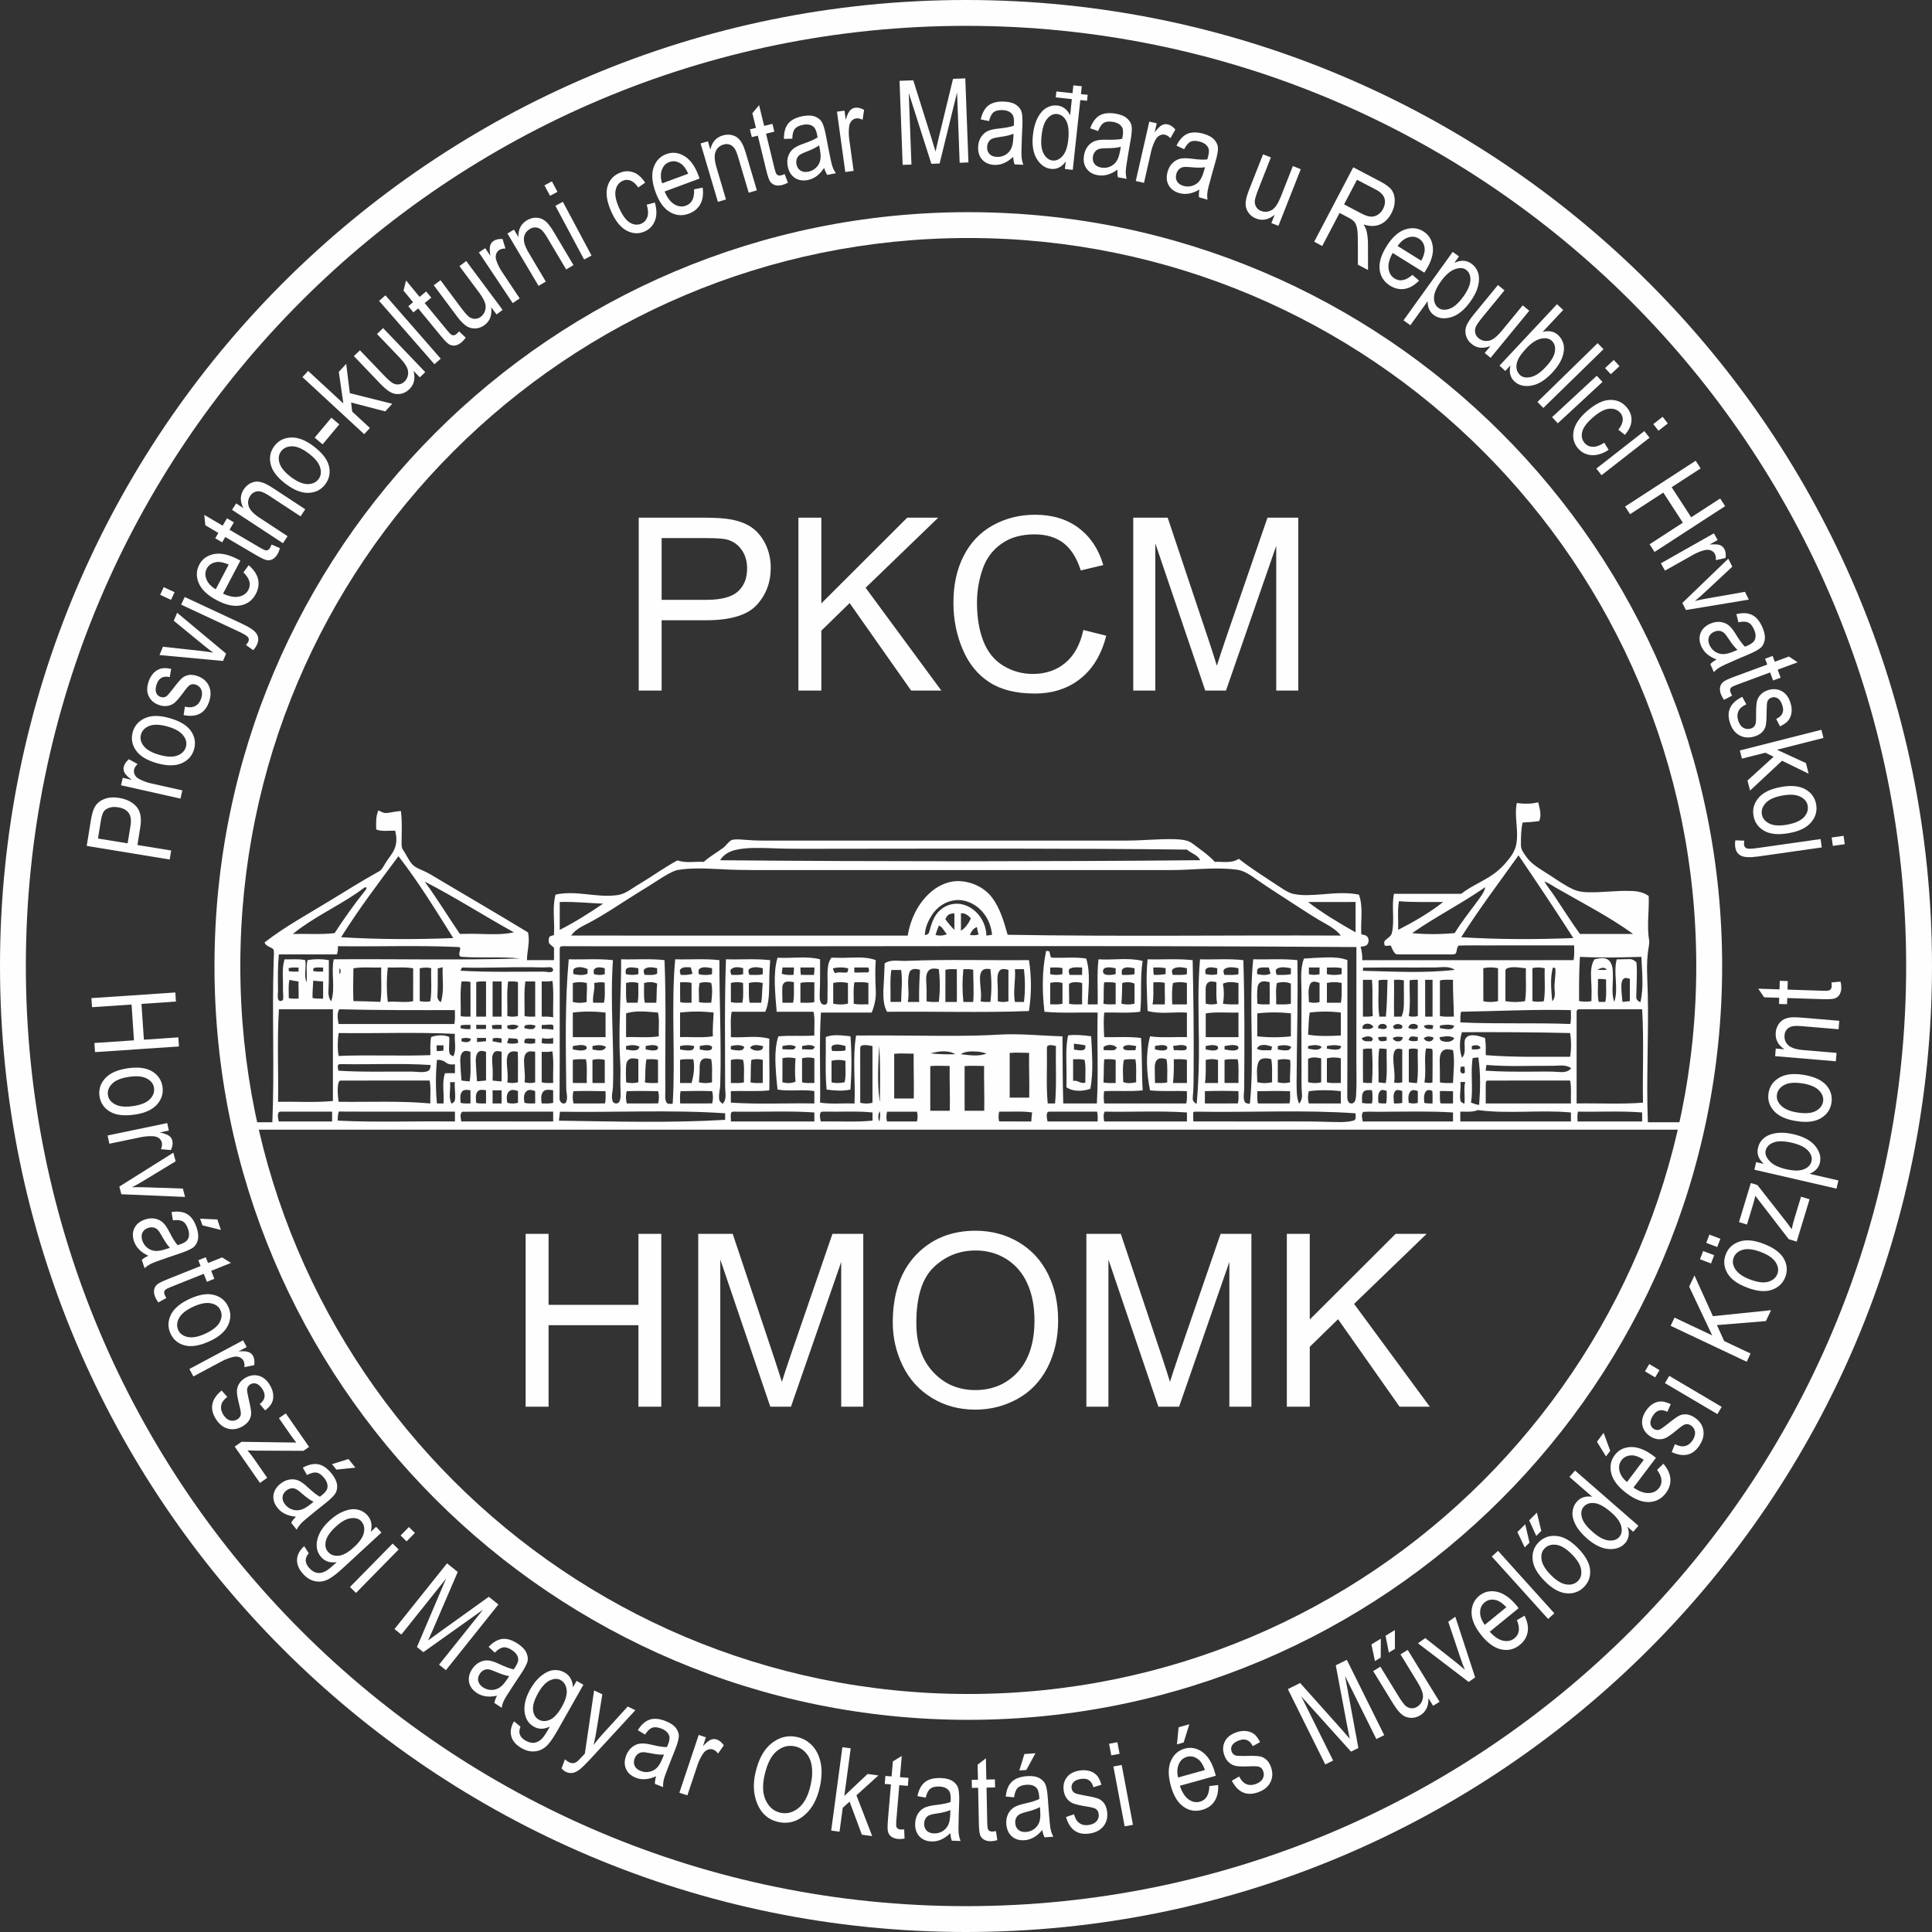 <?xml version="1.0" encoding="UTF-8"?>
<!DOCTYPE svg PUBLIC "-//W3C//DTD SVG 1.1//EN" "http://www.w3.org/Graphics/SVG/1.1/DTD/svg11.dtd">
<!-- Creator: CorelDRAW -->
<svg xmlns="http://www.w3.org/2000/svg" xml:space="preserve" width="685px" height="685px" version="1.1" style="shape-rendering:geometricPrecision; text-rendering:geometricPrecision; image-rendering:optimizeQuality; fill-rule:evenodd; clip-rule:evenodd"
viewBox="0 0 459.04 459.04"
 xmlns:xlink="http://www.w3.org/1999/xlink"
 xmlns:xodm="http://www.corel.com/coreldraw/odm/2003">
 <rect x="0" y="0" width="459.04" height="459.04" fill="#333333" stroke="none"/>
 <defs>
  <style type="text/css">
   <![CDATA[
    .fil0 {fill:#FEFEFE;fill-rule:nonzero}
   ]]>
  </style>
 </defs>
 <g id="Layer_x0020_1">
  <path class="fil0" d="M459.04 229.52c0,63.38 -25.69,120.76 -67.23,162.3 -41.53,41.53 -98.91,67.22 -162.29,67.22 -63.38,0 -120.76,-25.69 -162.3,-67.23 -41.53,-41.53 -67.22,-98.91 -67.22,-162.29 0,-63.38 25.69,-120.76 67.22,-162.29 41.54,-41.54 98.92,-67.23 162.3,-67.23 63.38,0 120.76,25.69 162.29,67.22 41.54,41.54 67.23,98.92 67.23,162.3zm-71.57 157.95c40.42,-40.42 65.43,-96.26 65.43,-157.95 0,-61.68 -25.01,-117.53 -65.43,-157.95 -40.42,-40.42 -96.27,-65.43 -157.95,-65.43 -61.68,0 -117.53,25.01 -157.95,65.43 -40.42,40.42 -65.43,96.27 -65.43,157.95 0,61.69 25.01,117.53 65.43,157.95 40.42,40.42 96.27,65.43 157.95,65.43 61.68,0 117.53,-25 157.95,-65.43z"/>
  <path class="fil0" d="M40.32 204.22l-19.72 -3.23 0.99 -6.09c0.24,-1.44 0.54,-2.48 0.9,-3.12 0.49,-0.88 1.25,-1.52 2.26,-1.92 1.02,-0.41 2.19,-0.5 3.55,-0.28 1.77,0.29 3.15,0.98 4.12,2.07 0.96,1.09 1.27,2.75 0.9,4.98l-0.67 4.14 8.02 1.31 -0.35 2.14zm-10 -3.84l0.69 -4.18c0.21,-1.32 0.07,-2.33 -0.43,-3.04 -0.49,-0.7 -1.34,-1.16 -2.54,-1.35 -0.78,-0.13 -1.47,-0.09 -2.07,0.11 -0.61,0.22 -1.05,0.51 -1.33,0.91 -0.28,0.4 -0.5,1.15 -0.69,2.26l-0.67 4.14 7.04 1.15z"/>
  <path class="fil0" d="M42.88 189.75l-14.12 -3.17 0.4 -1.77 2.13 0.48c-0.89,-0.68 -1.45,-1.23 -1.69,-1.68 -0.24,-0.45 -0.31,-0.92 -0.2,-1.39 0.15,-0.66 0.55,-1.26 1.22,-1.83l2.08 1.16c-0.46,0.41 -0.74,0.85 -0.84,1.31 -0.1,0.42 -0.03,0.83 0.17,1.25 0.22,0.41 0.57,0.74 1.07,1 0.85,0.46 1.8,0.8 2.82,1.03l7.4 1.66 -0.44 1.95z"/>
  <path class="fil0" d="M37.32 181.34c-2.4,-0.67 -4.08,-1.69 -5.02,-3.05 -0.94,-1.35 -1.19,-2.81 -0.76,-4.35 0.43,-1.52 1.4,-2.63 2.91,-3.31 1.52,-0.68 3.43,-0.69 5.73,-0.04 2.51,0.7 4.23,1.72 5.17,3.07 0.95,1.35 1.2,2.81 0.76,4.37 -0.43,1.53 -1.4,2.63 -2.92,3.3 -1.51,0.68 -3.47,0.68 -5.87,0.01zm0.56 -1.98c1.81,0.51 3.24,0.55 4.3,0.14 1.06,-0.41 1.73,-1.1 2,-2.07 0.26,-0.91 0.04,-1.82 -0.67,-2.72 -0.7,-0.9 -1.94,-1.6 -3.73,-2.1 -1.8,-0.5 -3.23,-0.55 -4.29,-0.14 -1.06,0.41 -1.73,1.1 -2,2.07 -0.26,0.92 -0.04,1.83 0.66,2.72 0.71,0.9 1.95,1.6 3.73,2.1z"/>
  <path class="fil0" d="M43.63 169.91l0.3 -2c1,0.23 1.81,0.18 2.45,-0.16 0.65,-0.34 1.11,-0.91 1.4,-1.74 0.28,-0.82 0.3,-1.53 0.05,-2.13 -0.24,-0.59 -0.68,-0.99 -1.31,-1.21 -0.55,-0.19 -1.03,-0.15 -1.47,0.14 -0.29,0.19 -0.77,0.74 -1.44,1.66 -0.97,1.31 -1.69,2.16 -2.19,2.55 -0.49,0.39 -1.05,0.62 -1.68,0.71 -0.63,0.09 -1.28,0.02 -1.96,-0.22 -1.17,-0.41 -1.98,-1.11 -2.45,-2.11 -0.47,-1 -0.47,-2.16 -0.01,-3.49 0.28,-0.82 0.69,-1.5 1.21,-2.04 0.53,-0.52 1.1,-0.85 1.72,-1.02 0.62,-0.16 1.43,-0.13 2.42,0.07l-0.34 1.96c-1.56,-0.35 -2.58,0.2 -3.09,1.65 -0.29,0.83 -0.34,1.5 -0.15,2.01 0.19,0.52 0.54,0.87 1.06,1.05 0.51,0.18 0.97,0.13 1.4,-0.16 0.25,-0.17 0.76,-0.76 1.54,-1.77 1.05,-1.4 1.81,-2.27 2.27,-2.64 0.46,-0.35 0.98,-0.57 1.59,-0.66 0.6,-0.07 1.25,0.02 1.95,0.26 1.31,0.46 2.22,1.24 2.73,2.35 0.52,1.11 0.53,2.38 0.03,3.81 -0.93,2.69 -2.95,3.74 -6.03,3.13z"/>
  <path class="fil0" d="M52.99 157.04l-15.09 -1.4 0.81 -1.97 8.99 0.98c1.01,0.11 2.01,0.25 2.98,0.43 -0.64,-0.46 -1.39,-1.04 -2.26,-1.74l-7.13 -5.85 0.8 -1.9 11.63 9.71 -0.73 1.74z"/>
  <path class="fil0" d="M40.63 142.53l-2.58 -1.2 0.85 -1.83 2.58 1.21 -0.85 1.82zm19.53 11.95l-1.73 -1.23c0.28,-0.31 0.47,-0.56 0.57,-0.77 0.18,-0.39 0.16,-0.74 -0.06,-1.06 -0.22,-0.32 -0.92,-0.76 -2.12,-1.32l-13.78 -6.44 0.85 -1.82 13.83 6.46c1.78,0.84 2.9,1.64 3.32,2.4 0.42,0.75 0.43,1.57 0.02,2.45 -0.23,0.5 -0.53,0.93 -0.9,1.33z"/>
  <path class="fil0" d="M57.84 135.99l1.25 -1.69c1.2,1.03 1.94,2.12 2.22,3.28 0.27,1.17 0.1,2.35 -0.52,3.53 -0.78,1.49 -1.98,2.4 -3.59,2.73 -1.61,0.32 -3.49,-0.07 -5.62,-1.19 -2.21,-1.16 -3.66,-2.51 -4.33,-4.05 -0.68,-1.54 -0.64,-3.03 0.1,-4.45 0.72,-1.36 1.89,-2.19 3.51,-2.51 1.61,-0.3 3.51,0.11 5.67,1.25l0.58 0.32 -4.12 7.84c1.48,0.68 2.74,0.92 3.78,0.7 1.05,-0.21 1.79,-0.74 2.24,-1.59 0.7,-1.34 0.31,-2.72 -1.17,-4.17zm-6.58 4.02l3.08 -5.87c-1.16,-0.5 -2.11,-0.7 -2.86,-0.6 -1.1,0.16 -1.88,0.68 -2.35,1.56 -0.42,0.8 -0.44,1.65 -0.07,2.56 0.37,0.92 1.1,1.7 2.2,2.35z"/>
  <path class="fil0" d="M64.52 129.38l2 0.86c-0.16,0.55 -0.35,1.02 -0.57,1.4 -0.36,0.61 -0.77,1.02 -1.22,1.25 -0.46,0.23 -0.94,0.29 -1.43,0.18 -0.5,-0.11 -1.36,-0.53 -2.6,-1.26l-7.17 -4.22 -0.75 1.27 -1.64 -0.97 0.74 -1.27 -3.09 -1.81 -0.25 -2.47 4.36 2.56 1.03 -1.75 1.64 0.96 -1.03 1.76 7.3 4.29c0.68,0.4 1.14,0.6 1.39,0.62 0.37,0.01 0.68,-0.18 0.92,-0.59 0.11,-0.2 0.24,-0.47 0.37,-0.81z"/>
  <path class="fil0" d="M67.23 129.07l-12.1 -7.94 0.99 -1.52 1.72 1.13c-0.43,-0.8 -0.64,-1.58 -0.62,-2.33 0.01,-0.74 0.25,-1.45 0.7,-2.14 0.35,-0.53 0.77,-0.95 1.28,-1.27 0.51,-0.31 1.02,-0.5 1.53,-0.56 0.52,-0.05 1.1,0.03 1.73,0.25 0.63,0.21 1.5,0.69 2.62,1.42l7.44 4.89 -1.1 1.69 -7.37 -4.84c-0.88,-0.58 -1.58,-0.93 -2.09,-1.05 -0.51,-0.12 -0.98,-0.09 -1.42,0.09 -0.44,0.18 -0.8,0.48 -1.08,0.91 -0.53,0.8 -0.65,1.64 -0.36,2.51 0.29,0.88 1.15,1.79 2.62,2.75l6.61 4.34 -1.1 1.67z"/>
  <path class="fil0" d="M67.88 114.97c-1.99,-1.5 -3.18,-3.05 -3.57,-4.66 -0.38,-1.61 -0.09,-3.05 0.88,-4.34 0.95,-1.26 2.25,-1.93 3.91,-2.02 1.66,-0.08 3.45,0.6 5.36,2.04 2.08,1.57 3.31,3.15 3.7,4.75 0.38,1.6 0.09,3.05 -0.89,4.34 -0.95,1.27 -2.26,1.94 -3.92,2.02 -1.65,0.08 -3.48,-0.63 -5.47,-2.13zm1.24 -1.64c1.5,1.13 2.82,1.69 3.96,1.69 1.14,0 2.01,-0.39 2.62,-1.2 0.56,-0.75 0.69,-1.68 0.35,-2.78 -0.32,-1.09 -1.22,-2.19 -2.71,-3.31 -1.48,-1.12 -2.8,-1.69 -3.94,-1.69 -1.14,0 -2.01,0.4 -2.62,1.2 -0.57,0.77 -0.7,1.69 -0.37,2.78 0.33,1.09 1.23,2.19 2.71,3.31z"/>
  <polygon class="fil0" points="76.65,105.57 74.76,103.99 78.73,99.25 80.62,100.83 "/>
  <polygon class="fil0" points="86.53,103.16 71.86,89.6 73.21,88.13 81.58,95.86 80.5,88.36 82.26,86.45 83.12,93.42 93.2,95.94 91.53,97.75 83.42,95.63 83.68,97.79 87.89,101.69 "/>
  <path class="fil0" d="M99.74 89.66l-1.47 -1.54c0.22,0.91 0.26,1.74 0.09,2.46 -0.17,0.73 -0.54,1.37 -1.12,1.92 -0.67,0.64 -1.42,1.01 -2.25,1.11 -0.83,0.1 -1.59,-0.06 -2.29,-0.47 -0.69,-0.4 -1.5,-1.08 -2.42,-2.05l-6.2 -6.48 1.44 -1.38 5.56 5.8c1.03,1.08 1.77,1.74 2.23,2 0.46,0.26 0.94,0.36 1.43,0.3 0.51,-0.06 0.94,-0.26 1.32,-0.62 0.69,-0.67 0.99,-1.5 0.89,-2.5 -0.09,-0.86 -0.76,-1.94 -2.01,-3.25l-5.37 -5.61 1.46 -1.39 10.01 10.46 -1.3 1.24z"/>
  <polygon class="fil0" points="103.22,86.54 90.07,71.49 91.58,70.17 104.72,85.22 "/>
  <path class="fil0" d="M109.07 78.73l1.59 1.5c-0.34,0.46 -0.68,0.83 -1.02,1.12 -0.54,0.44 -1.07,0.69 -1.58,0.75 -0.5,0.06 -0.97,-0.05 -1.4,-0.32 -0.43,-0.27 -1.1,-0.96 -2.01,-2.07l-5.29 -6.43 -1.14 0.94 -1.21 -1.47 1.14 -0.94 -2.28 -2.76 0.61 -2.41 3.21 3.9 1.57 -1.29 1.21 1.47 -1.57 1.29 5.39 6.54c0.49,0.6 0.85,0.95 1.09,1.05 0.34,0.14 0.7,0.07 1.07,-0.23 0.17,-0.15 0.38,-0.36 0.62,-0.64z"/>
  <path class="fil0" d="M117.98 74.71l-1.27 -1.71c0.11,0.93 0.04,1.75 -0.22,2.45 -0.25,0.7 -0.7,1.29 -1.33,1.77 -0.75,0.55 -1.54,0.83 -2.38,0.82 -0.83,0 -1.57,-0.25 -2.21,-0.74 -0.64,-0.49 -1.35,-1.26 -2.15,-2.34l-5.36 -7.19 1.61 -1.19 4.79 6.43c0.89,1.2 1.55,1.95 1.97,2.26 0.42,0.32 0.89,0.48 1.39,0.48 0.51,0 0.97,-0.15 1.38,-0.46 0.77,-0.57 1.17,-1.37 1.19,-2.37 0.02,-0.86 -0.51,-2.02 -1.6,-3.47l-4.63 -6.22 1.62 -1.21 8.64 11.61 -1.44 1.08z"/>
  <path class="fil0" d="M121.82 72.02l-8.04 -12.05 1.51 -1 1.22 1.82c-0.18,-1.1 -0.2,-1.9 -0.06,-2.39 0.13,-0.49 0.4,-0.87 0.8,-1.14 0.56,-0.37 1.27,-0.53 2.15,-0.48l0.7 2.27c-0.61,-0.02 -1.11,0.11 -1.51,0.37 -0.35,0.24 -0.59,0.58 -0.73,1.02 -0.13,0.45 -0.1,0.93 0.08,1.46 0.31,0.92 0.75,1.82 1.34,2.7l4.2 6.3 -1.66 1.12z"/>
  <path class="fil0" d="M127.96 67.92l-7.39 -12.44 1.55 -0.93 1.05 1.77c-0.03,-0.91 0.12,-1.7 0.47,-2.36 0.33,-0.66 0.86,-1.21 1.56,-1.62 0.55,-0.33 1.12,-0.52 1.71,-0.59 0.59,-0.06 1.13,0 1.63,0.18 0.49,0.18 0.97,0.51 1.44,0.97 0.47,0.48 1.05,1.29 1.73,2.44l4.55 7.65 -1.74 1.03 -4.5 -7.57c-0.54,-0.92 -1.01,-1.54 -1.41,-1.87 -0.41,-0.32 -0.85,-0.5 -1.32,-0.54 -0.47,-0.03 -0.93,0.08 -1.36,0.34 -0.84,0.5 -1.31,1.19 -1.44,2.1 -0.12,0.92 0.26,2.12 1.15,3.62l4.04 6.8 -1.72 1.02z"/>
  <path class="fil0" d="M130.69 46.52l-1.33 -2.48 1.77 -0.95 1.33 2.49 -1.77 0.94zm8.09 15.14l-6.82 -12.76 1.77 -0.95 6.82 12.77 -1.77 0.94z"/>
  <path class="fil0" d="M153.66 48.63l1.93 -0.51c0.48,1.67 0.49,3.1 0.03,4.3 -0.47,1.2 -1.29,2.06 -2.46,2.58 -1.42,0.63 -2.85,0.55 -4.28,-0.21 -1.44,-0.76 -2.66,-2.28 -3.67,-4.57 -1.02,-2.3 -1.32,-4.24 -0.9,-5.8 0.42,-1.56 1.36,-2.66 2.81,-3.3 1.13,-0.5 2.22,-0.56 3.31,-0.2 1.07,0.36 2.02,1.19 2.86,2.49l-1.64 1.13c-0.57,-0.82 -1.17,-1.36 -1.79,-1.62 -0.64,-0.25 -1.26,-0.25 -1.86,0.02 -0.91,0.4 -1.49,1.13 -1.72,2.2 -0.24,1.06 0.02,2.47 0.79,4.21 0.8,1.81 1.66,2.99 2.59,3.54 0.92,0.55 1.83,0.64 2.72,0.25 0.7,-0.31 1.17,-0.85 1.44,-1.6 0.25,-0.75 0.2,-1.72 -0.16,-2.91z"/>
  <path class="fil0" d="M164.9 44.99l2.05 -0.42c0.21,1.57 0.03,2.88 -0.55,3.93 -0.58,1.05 -1.49,1.81 -2.74,2.27 -1.58,0.58 -3.08,0.45 -4.5,-0.39 -1.41,-0.83 -2.54,-2.38 -3.37,-4.64 -0.87,-2.34 -1.04,-4.32 -0.51,-5.91 0.54,-1.6 1.56,-2.68 3.06,-3.23 1.44,-0.53 2.87,-0.37 4.28,0.49 1.41,0.85 2.54,2.43 3.38,4.72l0.21 0.62 -8.3 3.07c0.63,1.49 1.41,2.51 2.33,3.05 0.92,0.55 1.83,0.65 2.73,0.32 1.42,-0.53 2.06,-1.81 1.93,-3.88zm-7.58 -1.43l6.21 -2.29c-0.51,-1.15 -1.09,-1.93 -1.72,-2.36 -0.92,-0.62 -1.85,-0.76 -2.78,-0.41 -0.85,0.31 -1.44,0.92 -1.77,1.85 -0.34,0.93 -0.32,2 0.06,3.21z"/>
  <path class="fil0" d="M170.57 47.96l-4.11 -13.88 1.74 -0.51 0.58 1.97c0.19,-0.89 0.54,-1.62 1.03,-2.18 0.49,-0.56 1.13,-0.95 1.92,-1.18 0.61,-0.18 1.2,-0.23 1.8,-0.15 0.59,0.09 1.1,0.28 1.53,0.57 0.43,0.29 0.82,0.73 1.16,1.3 0.34,0.57 0.7,1.5 1.08,2.78l2.53 8.54 -1.94 0.57 -2.5 -8.44c-0.3,-1.02 -0.6,-1.74 -0.92,-2.16 -0.31,-0.42 -0.69,-0.7 -1.14,-0.85 -0.45,-0.15 -0.92,-0.15 -1.4,0 -0.93,0.27 -1.56,0.83 -1.9,1.68 -0.36,0.86 -0.28,2.11 0.22,3.79l2.24 7.58 -1.92 0.57z"/>
  <path class="fil0" d="M186.44 41.36l0.77 2.05c-0.5,0.26 -0.97,0.45 -1.4,0.56 -0.69,0.16 -1.26,0.16 -1.74,-0.01 -0.48,-0.17 -0.86,-0.47 -1.13,-0.9 -0.27,-0.43 -0.57,-1.35 -0.91,-2.74l-1.97 -8.09 -1.43 0.35 -0.45 -1.85 1.43 -0.35 -0.85 -3.48 1.6 -1.91 1.2 4.92 1.97 -0.48 0.45 1.85 -1.97 0.48 2 8.23c0.19,0.76 0.36,1.23 0.53,1.43 0.24,0.27 0.6,0.36 1.06,0.24 0.22,-0.05 0.5,-0.15 0.84,-0.3z"/>
  <path class="fil0" d="M195.81 39.88c-0.53,0.82 -1.12,1.46 -1.76,1.95 -0.65,0.48 -1.36,0.8 -2.13,0.95 -1.21,0.23 -2.24,0.05 -3.11,-0.54 -0.86,-0.6 -1.41,-1.51 -1.65,-2.76 -0.16,-0.81 -0.13,-1.58 0.09,-2.28 0.22,-0.69 0.59,-1.28 1.11,-1.75 0.51,-0.46 1.36,-0.9 2.52,-1.3 1.56,-0.54 2.69,-1.05 3.38,-1.51l-0.11 -0.62c-0.19,-0.97 -0.49,-1.62 -0.92,-1.95 -0.59,-0.47 -1.41,-0.61 -2.42,-0.42 -0.92,0.18 -1.57,0.5 -1.95,0.97 -0.39,0.47 -0.59,1.24 -0.6,2.33l-2 0.05c-0.02,-1.58 0.33,-2.8 1.04,-3.67 0.71,-0.85 1.85,-1.43 3.42,-1.73 1.22,-0.24 2.23,-0.19 3.02,0.13 0.78,0.33 1.33,0.82 1.64,1.46 0.31,0.65 0.59,1.62 0.84,2.92l0.62 3.21c0.43,2.25 0.75,3.66 0.94,4.23 0.2,0.56 0.47,1.11 0.83,1.61l-2.06 0.4c-0.3,-0.46 -0.54,-1.02 -0.74,-1.68zm-1.19 -5.35c-0.65,0.49 -1.68,1 -3.05,1.53 -0.8,0.3 -1.35,0.58 -1.65,0.82 -0.3,0.24 -0.5,0.55 -0.62,0.92 -0.12,0.37 -0.14,0.78 -0.06,1.22 0.13,0.67 0.45,1.18 0.95,1.5 0.49,0.32 1.12,0.42 1.85,0.28 0.71,-0.14 1.31,-0.45 1.82,-0.93 0.51,-0.47 0.84,-1.04 1.01,-1.71 0.17,-0.66 0.14,-1.58 -0.08,-2.75l-0.17 -0.88z"/>
  <path class="fil0" d="M200.84 40.87l-1.98 -14.34 1.79 -0.24 0.3 2.17c0.32,-1.08 0.65,-1.8 0.99,-2.18 0.34,-0.38 0.74,-0.61 1.22,-0.68 0.67,-0.09 1.38,0.08 2.15,0.51l-0.36 2.35c-0.55,-0.29 -1.06,-0.39 -1.53,-0.33 -0.42,0.06 -0.78,0.26 -1.1,0.6 -0.31,0.35 -0.49,0.8 -0.57,1.35 -0.12,0.96 -0.11,1.97 0.03,3.01l1.04 7.51 -1.98 0.27z"/>
  <path class="fil0" d="M214.47 39.17l-0.74 -19.97 3.26 -0.12 4.4 14 0.89 2.93c0.16,-0.75 0.41,-1.82 0.75,-3.24l3.41 -14.04 2.91 -0.11 0.75 19.97 -2.09 0.08 -0.61 -16.72 -4.15 16.9 -1.96 0.07 -5.37 -16.83 0.64 17.01 -2.09 0.07z"/>
  <path class="fil0" d="M240.73 37.26c-0.7,0.67 -1.42,1.16 -2.16,1.49 -0.75,0.32 -1.51,0.47 -2.29,0.43 -1.23,-0.05 -2.19,-0.46 -2.9,-1.24 -0.7,-0.77 -1.03,-1.79 -0.98,-3.06 0.04,-0.83 0.25,-1.56 0.62,-2.2 0.37,-0.62 0.87,-1.11 1.48,-1.45 0.61,-0.33 1.53,-0.56 2.76,-0.68 1.64,-0.17 2.85,-0.4 3.63,-0.69l0.03 -0.63c0.05,-0.98 -0.1,-1.69 -0.44,-2.1 -0.47,-0.6 -1.23,-0.93 -2.26,-0.97 -0.93,-0.04 -1.64,0.12 -2.12,0.49 -0.48,0.36 -0.86,1.07 -1.11,2.12l-1.97 -0.4c0.35,-1.55 0.97,-2.66 1.85,-3.33 0.9,-0.67 2.14,-0.97 3.74,-0.9 1.24,0.05 2.21,0.33 2.9,0.83 0.68,0.49 1.11,1.1 1.26,1.79 0.15,0.7 0.2,1.72 0.15,3.03l-0.14 3.27c-0.1,2.29 -0.11,3.73 -0.05,4.33 0.06,0.6 0.2,1.19 0.43,1.76l-2.09 -0.09c-0.19,-0.51 -0.3,-1.11 -0.34,-1.8zm0.08 -5.48c-0.75,0.33 -1.87,0.59 -3.32,0.78 -0.85,0.12 -1.46,0.26 -1.8,0.43 -0.35,0.16 -0.62,0.41 -0.81,0.75 -0.21,0.33 -0.32,0.72 -0.34,1.17 -0.03,0.69 0.16,1.25 0.57,1.68 0.41,0.43 1,0.66 1.75,0.69 0.72,0.03 1.37,-0.13 1.98,-0.47 0.6,-0.35 1.06,-0.82 1.38,-1.43 0.32,-0.62 0.5,-1.51 0.55,-2.7l0.04 -0.9z"/>
  <path class="fil0" d="M254.67 23.55l-3.83 -0.41 0.15 -1.41 3.84 0.41 0.2 -1.86 2 0.21 -0.2 1.87 1.6 0.17 -0.15 1.41 -1.6 -0.17 -1.79 16.59 -1.87 -0.2 0.2 -1.82c-0.43,0.66 -0.95,1.14 -1.56,1.44 -0.62,0.31 -1.25,0.42 -1.91,0.35 -1.39,-0.15 -2.52,-0.94 -3.4,-2.36 -0.87,-1.42 -1.18,-3.33 -0.93,-5.71 0.18,-1.63 0.56,-3 1.13,-4.09 0.57,-1.09 1.27,-1.87 2.08,-2.34 0.81,-0.47 1.69,-0.66 2.61,-0.56 0.65,0.07 1.25,0.31 1.77,0.72 0.53,0.41 0.95,0.95 1.25,1.61l0.41 -3.85zm-7.2 8.74c-0.2,1.87 -0.03,3.28 0.52,4.26 0.55,0.97 1.26,1.5 2.11,1.59 0.85,0.09 1.64,-0.26 2.35,-1.06 0.72,-0.8 1.17,-2.07 1.36,-3.83 0.22,-2.02 0.06,-3.52 -0.46,-4.52 -0.52,-0.99 -1.26,-1.53 -2.21,-1.64 -0.84,-0.09 -1.6,0.28 -2.31,1.11 -0.7,0.82 -1.16,2.19 -1.36,4.09z"/>
  <path class="fil0" d="M265.52 40.3c-0.79,0.57 -1.56,0.97 -2.34,1.19 -0.78,0.23 -1.55,0.28 -2.32,0.14 -1.22,-0.21 -2.12,-0.74 -2.72,-1.6 -0.6,-0.86 -0.79,-1.92 -0.57,-3.16 0.14,-0.82 0.44,-1.52 0.89,-2.11 0.45,-0.57 1,-0.99 1.66,-1.24 0.64,-0.25 1.58,-0.36 2.82,-0.32 1.65,0.04 2.88,-0.03 3.69,-0.22l0.11 -0.62c0.17,-0.97 0.12,-1.69 -0.16,-2.15 -0.39,-0.65 -1.1,-1.07 -2.12,-1.25 -0.92,-0.16 -1.64,-0.09 -2.17,0.21 -0.52,0.31 -0.98,0.96 -1.38,1.97l-1.89 -0.66c0.54,-1.48 1.3,-2.5 2.27,-3.06 0.97,-0.54 2.24,-0.68 3.81,-0.41 1.23,0.21 2.15,0.61 2.78,1.2 0.61,0.58 0.95,1.23 1.02,1.94 0.06,0.71 -0.02,1.73 -0.25,3.03l-0.56 3.22c-0.39,2.26 -0.59,3.69 -0.61,4.28 -0.01,0.61 0.05,1.21 0.2,1.81l-2.06 -0.36c-0.12,-0.53 -0.15,-1.14 -0.1,-1.83zm0.78 -5.43c-0.79,0.24 -1.93,0.35 -3.4,0.35 -0.85,0.01 -1.47,0.07 -1.83,0.19 -0.36,0.12 -0.66,0.33 -0.9,0.64 -0.25,0.3 -0.41,0.67 -0.49,1.12 -0.11,0.68 0,1.26 0.35,1.74 0.35,0.48 0.9,0.78 1.64,0.91 0.71,0.13 1.38,0.05 2.03,-0.22 0.64,-0.26 1.16,-0.67 1.55,-1.24 0.4,-0.56 0.69,-1.43 0.9,-2.6l0.15 -0.89z"/>
  <path class="fil0" d="M269.86 43l3.21 -14.11 1.77 0.41 -0.49 2.13c0.69,-0.89 1.25,-1.45 1.7,-1.69 0.45,-0.24 0.91,-0.3 1.38,-0.19 0.66,0.14 1.26,0.55 1.83,1.22l-1.17 2.07c-0.41,-0.45 -0.85,-0.73 -1.31,-0.84 -0.42,-0.09 -0.83,-0.03 -1.24,0.18 -0.41,0.21 -0.75,0.56 -1.01,1.05 -0.46,0.86 -0.8,1.8 -1.04,2.83l-1.68 7.39 -1.95 -0.45z"/>
  <path class="fil0" d="M284.97 45.04c-0.84,0.49 -1.65,0.81 -2.45,0.95 -0.8,0.14 -1.57,0.11 -2.32,-0.11 -1.19,-0.34 -2.03,-0.96 -2.53,-1.88 -0.51,-0.91 -0.59,-1.98 -0.25,-3.2 0.23,-0.8 0.6,-1.47 1.11,-2 0.51,-0.52 1.1,-0.88 1.78,-1.07 0.67,-0.17 1.62,-0.19 2.84,-0.02 1.63,0.22 2.86,0.27 3.69,0.17l0.18 -0.6c0.27,-0.95 0.29,-1.67 0.06,-2.15 -0.32,-0.7 -0.98,-1.19 -1.98,-1.47 -0.9,-0.26 -1.62,-0.26 -2.17,-0.02 -0.56,0.25 -1.08,0.85 -1.58,1.82l-1.81 -0.86c0.69,-1.42 1.55,-2.35 2.57,-2.8 1.02,-0.44 2.3,-0.45 3.84,-0.02 1.19,0.34 2.07,0.84 2.63,1.48 0.55,0.65 0.82,1.33 0.81,2.05 -0.01,0.71 -0.2,1.71 -0.56,2.98l-0.89 3.14c-0.63,2.21 -0.98,3.61 -1.05,4.2 -0.08,0.6 -0.08,1.21 0.01,1.82l-2.02 -0.58c-0.06,-0.53 -0.03,-1.15 0.09,-1.83zm1.35 -5.31c-0.81,0.15 -1.95,0.14 -3.42,-0.01 -0.85,-0.08 -1.47,-0.09 -1.84,0 -0.38,0.08 -0.7,0.26 -0.96,0.54 -0.28,0.27 -0.48,0.63 -0.6,1.06 -0.19,0.66 -0.14,1.26 0.16,1.77 0.3,0.51 0.81,0.87 1.54,1.08 0.69,0.19 1.37,0.19 2.04,-0.01 0.66,-0.19 1.22,-0.55 1.67,-1.07 0.45,-0.52 0.83,-1.35 1.16,-2.49l0.25 -0.87z"/>
  <path class="fil0" d="M302.08 53.01l0.78 -1.99c-0.73,0.59 -1.47,0.97 -2.2,1.12 -0.73,0.15 -1.47,0.08 -2.21,-0.21 -0.86,-0.34 -1.51,-0.87 -1.95,-1.59 -0.43,-0.7 -0.61,-1.46 -0.53,-2.27 0.07,-0.79 0.35,-1.81 0.84,-3.06l3.29 -8.34 1.86 0.73 -2.94 7.47c-0.54,1.39 -0.84,2.35 -0.88,2.87 -0.04,0.53 0.07,1 0.33,1.43 0.26,0.43 0.63,0.74 1.11,0.93 0.9,0.36 1.78,0.27 2.65,-0.23 0.74,-0.44 1.44,-1.51 2.11,-3.19l2.84 -7.22 1.88 0.74 -5.31 13.46 -1.67 -0.65z"/>
  <path class="fil0" d="M312.25 57.44l9.28 -17.69 6.43 3.37c1.35,0.71 2.26,1.39 2.72,2.05 0.47,0.67 0.7,1.5 0.71,2.48 0.01,0.99 -0.25,1.98 -0.78,3 -0.71,1.34 -1.62,2.23 -2.75,2.69 -1.13,0.48 -2.42,0.47 -3.87,-0.01 0.37,0.61 0.61,1.15 0.72,1.63 0.21,0.97 0.32,1.99 0.32,3.05l0.01 6.14 -2.41 -1.26 0 -4.69c0,-1.84 -0.04,-3.11 -0.17,-3.81 -0.13,-0.7 -0.32,-1.22 -0.58,-1.58 -0.27,-0.36 -0.73,-0.71 -1.37,-1.05l-2.23 -1.17 -4.12 7.86 -1.91 -1.01zm7.1 -8.88l4.13 2.17c0.9,0.47 1.64,0.71 2.23,0.74 0.58,0.03 1.13,-0.11 1.65,-0.44 0.52,-0.32 0.93,-0.79 1.26,-1.41 0.46,-0.89 0.57,-1.73 0.32,-2.52 -0.26,-0.79 -0.9,-1.44 -1.93,-1.99l-4.59 -2.4 -3.07 5.85z"/>
  <path class="fil0" d="M335.58 65.31l1.59 1.36c-1.11,1.13 -2.26,1.79 -3.43,1.97 -1.19,0.19 -2.35,-0.07 -3.48,-0.77 -1.43,-0.9 -2.25,-2.16 -2.45,-3.79 -0.21,-1.63 0.33,-3.47 1.6,-5.51 1.32,-2.13 2.78,-3.47 4.36,-4.02 1.59,-0.56 3.07,-0.42 4.43,0.43 1.3,0.82 2.05,2.05 2.24,3.69 0.18,1.63 -0.37,3.49 -1.67,5.56l-0.36 0.55 -7.51 -4.68c-0.79,1.41 -1.12,2.65 -0.98,3.71 0.13,1.06 0.6,1.84 1.42,2.35 1.28,0.8 2.69,0.51 4.24,-0.85zm-3.51 -6.86l5.62 3.5c0.59,-1.11 0.86,-2.05 0.81,-2.8 -0.07,-1.12 -0.53,-1.93 -1.38,-2.46 -0.77,-0.48 -1.61,-0.57 -2.55,-0.27 -0.94,0.3 -1.77,0.98 -2.5,2.03z"/>
  <path class="fil0" d="M333.47 76.11l11.69 -16.26 1.49 1.08 -1.09 1.52c0.82,-0.37 1.56,-0.53 2.21,-0.49 0.65,0.04 1.27,0.27 1.85,0.69 0.76,0.55 1.29,1.27 1.58,2.16 0.28,0.88 0.29,1.92 0,3.11 -0.29,1.18 -0.9,2.43 -1.83,3.72 -1.43,2 -2.96,3.24 -4.57,3.72 -1.62,0.48 -2.99,0.31 -4.11,-0.49 -0.5,-0.37 -0.88,-0.83 -1.13,-1.4 -0.26,-0.57 -0.37,-1.21 -0.35,-1.91l-4.11 5.72 -1.63 -1.17zm8.89 -9.26c-1.1,1.53 -1.64,2.83 -1.65,3.91 -0.01,1.08 0.35,1.89 1.08,2.41 0.69,0.5 1.57,0.56 2.62,0.19 1.06,-0.37 2.15,-1.33 3.27,-2.89 1.1,-1.53 1.66,-2.85 1.69,-3.96 0.02,-1.1 -0.34,-1.92 -1.07,-2.44 -0.65,-0.47 -1.54,-0.5 -2.65,-0.1 -1.11,0.41 -2.21,1.38 -3.29,2.88z"/>
  <path class="fil0" d="M352.77 83.87l1.36 -1.64c-0.88,0.33 -1.7,0.46 -2.44,0.38 -0.74,-0.08 -1.42,-0.37 -2.03,-0.88 -0.72,-0.59 -1.18,-1.29 -1.37,-2.11 -0.2,-0.8 -0.14,-1.58 0.18,-2.32 0.32,-0.73 0.9,-1.62 1.75,-2.65l5.69 -6.93 1.55 1.27 -5.09 6.2c-0.95,1.16 -1.53,1.98 -1.72,2.46 -0.21,0.49 -0.25,0.97 -0.13,1.46 0.11,0.5 0.37,0.91 0.77,1.23 0.75,0.61 1.61,0.81 2.59,0.59 0.84,-0.19 1.84,-0.99 2.99,-2.39l4.92 -5.99 1.56 1.28 -9.19 11.19 -1.39 -1.15z"/>
  <path class="fil0" d="M357.65 88.14l-1.37 -1.27 13.66 -14.59 1.47 1.37 -4.87 5.21c0.75,-0.2 1.44,-0.22 2.06,-0.09 0.61,0.13 1.16,0.43 1.65,0.88 0.67,0.64 1.1,1.42 1.28,2.34 0.17,0.92 0.04,1.95 -0.4,3.09 -0.44,1.13 -1.21,2.29 -2.31,3.46 -1.68,1.79 -3.34,2.82 -5,3.09 -1.66,0.27 -2.99,-0.07 -4,-1.01 -0.5,-0.47 -0.82,-1.02 -0.98,-1.65 -0.16,-0.64 -0.14,-1.36 0.04,-2.15l-1.23 1.32zm5 -5.37c-1.02,1.09 -1.69,2 -2,2.73 -0.31,0.73 -0.42,1.41 -0.32,2.04 0.1,0.62 0.37,1.14 0.81,1.56 0.61,0.57 1.47,0.73 2.57,0.48 1.11,-0.24 2.29,-1.03 3.55,-2.39 1.3,-1.38 2.03,-2.61 2.19,-3.69 0.15,-1.08 -0.1,-1.92 -0.75,-2.53 -0.61,-0.57 -1.46,-0.73 -2.57,-0.5 -1.11,0.24 -2.28,1.01 -3.48,2.3z"/>
  <polygon class="fil0" points="365.29,95.5 379.59,81.54 380.99,82.97 366.69,96.93 "/>
  <path class="fil0" d="M381.36 87.45l2.07 -1.92 1.36 1.47 -2.07 1.92 -1.36 -1.47zm-12.59 11.66l10.62 -9.83 1.36 1.46 -10.62 9.84 -1.36 -1.47z"/>
  <path class="fil0" d="M381.17 105.18l1.04 1.7c-1.46,0.95 -2.83,1.36 -4.12,1.26 -1.28,-0.1 -2.33,-0.65 -3.17,-1.62 -1,-1.19 -1.34,-2.57 -1.02,-4.16 0.32,-1.59 1.43,-3.21 3.33,-4.82 1.92,-1.64 3.69,-2.48 5.3,-2.52 1.62,-0.05 2.94,0.54 3.97,1.75 0.8,0.94 1.18,1.97 1.14,3.11 -0.04,1.13 -0.56,2.28 -1.57,3.45l-1.55 -1.24c0.62,-0.78 0.97,-1.51 1.04,-2.19 0.06,-0.67 -0.12,-1.26 -0.55,-1.77 -0.64,-0.75 -1.51,-1.1 -2.6,-1.02 -1.09,0.07 -2.36,0.73 -3.81,1.96 -1.5,1.28 -2.39,2.45 -2.66,3.49 -0.26,1.05 -0.08,1.94 0.55,2.68 0.49,0.58 1.14,0.89 1.94,0.92 0.79,0.03 1.71,-0.3 2.74,-0.98z"/>
  <path class="fil0" d="M392.82 100.77l2.22 -1.74 1.23 1.58 -2.22 1.73 -1.23 -1.57zm-13.53 10.56l11.4 -8.91 1.24 1.58 -11.41 8.91 -1.23 -1.58z"/>
  <polygon class="fil0" points="386.12,120.35 402.89,109.47 404.07,111.29 397.18,115.76 401.82,122.91 408.71,118.44 409.89,120.26 393.12,131.14 391.94,129.32 399.84,124.19 395.2,117.04 387.3,122.17 "/>
  <path class="fil0" d="M394.62 133.84l12.6 -7.12 0.89 1.58 -1.9 1.08c1.11,-0.09 1.9,-0.06 2.39,0.11 0.48,0.18 0.83,0.47 1.07,0.9 0.33,0.58 0.44,1.3 0.32,2.18l-2.31 0.52c0.06,-0.61 -0.03,-1.12 -0.26,-1.53 -0.21,-0.37 -0.53,-0.64 -0.97,-0.8 -0.43,-0.17 -0.92,-0.17 -1.46,-0.04 -0.94,0.24 -1.87,0.62 -2.78,1.14l-6.61 3.72 -0.98 -1.74z"/>
  <path class="fil0" d="M399.72 143.26l10.92 -10.52 0.95 1.9 -6.6 6.16c-0.74,0.7 -1.5,1.36 -2.27,1.99 0.77,-0.19 1.7,-0.38 2.79,-0.58l9.09 -1.59 0.92 1.85 -14.95 2.47 -0.85 -1.68z"/>
  <path class="fil0" d="M407.86 156.7c-0.91,-0.35 -1.67,-0.78 -2.28,-1.31 -0.61,-0.53 -1.07,-1.16 -1.38,-1.88 -0.48,-1.13 -0.52,-2.18 -0.13,-3.15 0.4,-0.97 1.18,-1.7 2.34,-2.2 0.77,-0.33 1.52,-0.46 2.25,-0.39 0.72,0.06 1.38,0.3 1.95,0.71 0.56,0.4 1.16,1.13 1.8,2.19 0.86,1.41 1.59,2.4 2.19,2.98l0.58 -0.24c0.91,-0.39 1.48,-0.82 1.71,-1.31 0.34,-0.68 0.31,-1.5 -0.1,-2.46 -0.36,-0.85 -0.81,-1.42 -1.35,-1.7 -0.54,-0.28 -1.34,-0.31 -2.4,-0.09l-0.48 -1.94c1.54,-0.36 2.81,-0.28 3.8,0.23 0.99,0.52 1.79,1.51 2.42,2.98 0.49,1.14 0.66,2.14 0.5,2.98 -0.15,0.83 -0.51,1.48 -1.07,1.91 -0.57,0.44 -1.46,0.93 -2.68,1.44l-3 1.28c-2.11,0.9 -3.42,1.51 -3.93,1.83 -0.51,0.31 -0.99,0.69 -1.4,1.14l-0.83 -1.92c0.38,-0.39 0.88,-0.75 1.49,-1.08zm4.97 -2.3c-0.62,-0.53 -1.34,-1.42 -2.14,-2.66 -0.47,-0.72 -0.85,-1.2 -1.15,-1.43 -0.3,-0.24 -0.65,-0.38 -1.03,-0.41 -0.39,-0.05 -0.79,0.02 -1.2,0.2 -0.64,0.27 -1.06,0.68 -1.27,1.24 -0.21,0.55 -0.17,1.18 0.12,1.87 0.28,0.66 0.72,1.19 1.29,1.59 0.57,0.39 1.2,0.6 1.88,0.62 0.69,0.02 1.58,-0.2 2.67,-0.66l0.83 -0.36z"/>
  <path class="fil0" d="M411.55 165.28l-1.94 1c-0.32,-0.47 -0.56,-0.91 -0.72,-1.33 -0.24,-0.66 -0.3,-1.24 -0.19,-1.73 0.11,-0.5 0.37,-0.91 0.77,-1.22 0.39,-0.32 1.26,-0.72 2.61,-1.22l7.81 -2.88 -0.51 -1.39 1.79 -0.66 0.51 1.38 3.36 -1.24 2.07 1.37 -4.74 1.75 0.71 1.91 -1.8 0.66 -0.7 -1.91 -7.94 2.94c-0.74,0.27 -1.19,0.49 -1.36,0.68 -0.24,0.28 -0.29,0.64 -0.12,1.09 0.08,0.21 0.21,0.48 0.39,0.8z"/>
  <path class="fil0" d="M413.96 165.57l0.96 1.78c-0.93,0.42 -1.56,0.95 -1.86,1.6 -0.31,0.66 -0.34,1.4 -0.07,2.23 0.26,0.83 0.67,1.41 1.23,1.74 0.55,0.32 1.14,0.38 1.78,0.18 0.55,-0.18 0.91,-0.51 1.08,-0.99 0.12,-0.33 0.18,-1.07 0.16,-2.2 -0.01,-1.63 0.06,-2.75 0.22,-3.35 0.17,-0.61 0.47,-1.13 0.92,-1.58 0.45,-0.45 1.01,-0.78 1.7,-1 1.18,-0.38 2.25,-0.3 3.23,0.22 0.97,0.51 1.68,1.44 2.1,2.78 0.27,0.83 0.35,1.62 0.25,2.36 -0.11,0.73 -0.36,1.34 -0.76,1.84 -0.4,0.51 -1.06,0.97 -1.98,1.4l-0.9 -1.77c1.45,-0.65 1.95,-1.7 1.48,-3.17 -0.26,-0.84 -0.63,-1.4 -1.09,-1.7 -0.46,-0.3 -0.95,-0.37 -1.47,-0.21 -0.51,0.17 -0.85,0.49 -1.02,0.98 -0.1,0.28 -0.16,1.06 -0.18,2.34 0,1.75 -0.08,2.9 -0.23,3.46 -0.15,0.57 -0.44,1.06 -0.87,1.49 -0.44,0.42 -1.01,0.74 -1.72,0.96 -1.32,0.42 -2.51,0.35 -3.59,-0.23 -1.09,-0.58 -1.86,-1.59 -2.31,-3.03 -0.87,-2.71 0.11,-4.76 2.94,-6.13z"/>
  <polygon class="fil0" points="413.39,178.31 432.76,173.39 433.25,175.33 422.21,178.14 429.09,181.31 429.73,183.83 423.41,180.75 415.81,187.84 415.2,185.45 421.41,179.8 419.45,178.84 413.88,180.25 "/>
  <path class="fil0" d="M423.04 187.01c2.45,-0.46 4.41,-0.3 5.85,0.49 1.45,0.8 2.32,1.99 2.62,3.57 0.29,1.56 -0.09,2.97 -1.14,4.26 -1.05,1.28 -2.76,2.14 -5.11,2.58 -2.56,0.49 -4.56,0.34 -6,-0.46 -1.45,-0.79 -2.32,-1.98 -2.62,-3.57 -0.3,-1.56 0.09,-2.98 1.14,-4.26 1.06,-1.28 2.81,-2.15 5.26,-2.61zm0.38 2.02c-1.84,0.35 -3.14,0.94 -3.91,1.79 -0.77,0.84 -1.06,1.75 -0.88,2.74 0.18,0.93 0.78,1.64 1.82,2.14 1.02,0.49 2.45,0.56 4.27,0.22 1.83,-0.35 3.14,-0.94 3.91,-1.77 0.76,-0.85 1.06,-1.77 0.87,-2.76 -0.18,-0.94 -0.78,-1.64 -1.81,-2.13 -1.02,-0.49 -2.45,-0.57 -4.27,-0.23z"/>
  <path class="fil0" d="M435.2 198.99l2.82 -0.4 0.29 1.99 -2.83 0.4 -0.28 -1.99zm-22.88 0.67l2.12 0.08c-0.07,0.42 -0.09,0.73 -0.06,0.96 0.06,0.43 0.27,0.71 0.63,0.86 0.36,0.15 1.19,0.12 2.5,-0.06l15.06 -2.14 0.28 1.99 -15.11 2.15c-1.95,0.27 -3.32,0.21 -4.09,-0.19 -0.77,-0.4 -1.23,-1.08 -1.36,-2.05 -0.08,-0.54 -0.06,-1.07 0.03,-1.6z"/>
  <polygon class="fil0" points="21.72,237.15 41.66,235.81 41.8,237.97 33.61,238.52 34.19,247.03 42.37,246.47 42.52,248.64 22.58,249.98 22.43,247.81 31.83,247.18 31.26,238.68 21.87,239.31 "/>
  <path class="fil0" d="M30.3 253.83c2.47,-0.37 4.42,-0.13 5.83,0.72 1.42,0.85 2.24,2.08 2.48,3.67 0.23,1.56 -0.2,2.96 -1.3,4.2 -1.1,1.24 -2.84,2.04 -5.21,2.39 -2.58,0.39 -4.57,0.16 -5.98,-0.69 -1.41,-0.84 -2.24,-2.06 -2.48,-3.67 -0.23,-1.57 0.21,-2.97 1.31,-4.21 1.1,-1.24 2.89,-2.04 5.35,-2.41zm0.31 2.04c-1.86,0.27 -3.18,0.82 -3.98,1.63 -0.8,0.81 -1.13,1.71 -0.98,2.71 0.14,0.93 0.71,1.67 1.73,2.2 1,0.53 2.42,0.66 4.26,0.39 1.84,-0.27 3.17,-0.82 3.97,-1.62 0.8,-0.82 1.13,-1.72 0.98,-2.72 -0.14,-0.95 -0.72,-1.68 -1.72,-2.21 -1.01,-0.53 -2.43,-0.66 -4.26,-0.38z"/>
  <path class="fil0" d="M25.57 269.79l14.17 -2.95 0.37 1.78 -2.14 0.44c1.09,0.25 1.83,0.53 2.24,0.84 0.4,0.31 0.65,0.7 0.75,1.17 0.14,0.66 0.02,1.38 -0.35,2.18l-2.37 -0.2c0.24,-0.56 0.31,-1.08 0.22,-1.54 -0.09,-0.42 -0.31,-0.77 -0.67,-1.06 -0.37,-0.29 -0.83,-0.44 -1.39,-0.48 -0.96,-0.05 -1.97,0.02 -3,0.24l-7.42 1.54 -0.41 -1.96z"/>
  <path class="fil0" d="M28.35 281.93l12.84 -8.06 0.54 2.05 -7.72 4.69c-0.88,0.53 -1.75,1.02 -2.63,1.48 0.79,-0.03 1.74,-0.03 2.85,0l9.22 0.31 0.52 1.99 -15.14 -0.64 -0.48 -1.82z"/>
  <path class="fil0" d="M35.24 298.37c-0.88,-0.41 -1.6,-0.9 -2.17,-1.47 -0.57,-0.58 -0.98,-1.24 -1.23,-1.98 -0.4,-1.17 -0.36,-2.22 0.11,-3.15 0.47,-0.94 1.3,-1.61 2.5,-2.02 0.79,-0.26 1.55,-0.34 2.27,-0.22 0.72,0.12 1.35,0.41 1.89,0.86 0.53,0.45 1.07,1.22 1.63,2.32 0.75,1.48 1.41,2.52 1.96,3.14l0.59 -0.19c0.94,-0.32 1.54,-0.71 1.81,-1.17 0.39,-0.66 0.42,-1.49 0.08,-2.47 -0.29,-0.88 -0.7,-1.48 -1.21,-1.8 -0.52,-0.31 -1.31,-0.41 -2.39,-0.27l-0.33 -1.97c1.56,-0.24 2.82,-0.07 3.77,0.52 0.95,0.59 1.68,1.64 2.19,3.15 0.4,1.18 0.49,2.19 0.28,3.01 -0.22,0.82 -0.63,1.43 -1.22,1.83 -0.6,0.39 -1.53,0.81 -2.78,1.23l-3.09 1.05c-2.18,0.74 -3.53,1.24 -4.06,1.52 -0.54,0.27 -1.04,0.61 -1.49,1.03l-0.67 -1.98c0.41,-0.36 0.93,-0.68 1.56,-0.97zm5.13 -1.9c-0.57,-0.58 -1.22,-1.53 -1.92,-2.82 -0.42,-0.75 -0.77,-1.26 -1.05,-1.52 -0.28,-0.26 -0.61,-0.42 -0.99,-0.49 -0.38,-0.07 -0.79,-0.03 -1.22,0.11 -0.65,0.22 -1.1,0.61 -1.36,1.14 -0.25,0.54 -0.25,1.17 -0.01,1.88 0.23,0.68 0.62,1.24 1.16,1.68 0.54,0.43 1.14,0.69 1.83,0.76 0.69,0.08 1.59,-0.08 2.71,-0.46l0.85 -0.28zm7.18 -6.91l4.09 0.18 0.85 2.49 -4.4 -1.1 -0.54 -1.57z"/>
  <path class="fil0" d="M39.53 308.4l-1.91 1.05c-0.34,-0.46 -0.59,-0.89 -0.76,-1.3 -0.26,-0.66 -0.33,-1.23 -0.24,-1.73 0.1,-0.5 0.35,-0.92 0.74,-1.25 0.38,-0.32 1.25,-0.75 2.58,-1.28l7.73 -3.09 -0.55 -1.37 1.77 -0.71 0.55 1.37 3.33 -1.33 2.1 1.31 -4.69 1.88 0.75 1.89 -1.77 0.71 -0.75 -1.89 -7.87 3.14c-0.72,0.29 -1.16,0.53 -1.33,0.72 -0.24,0.29 -0.27,0.65 -0.1,1.09 0.09,0.21 0.23,0.47 0.42,0.79z"/>
  <path class="fil0" d="M45.04 308.62c2.26,-1.05 4.19,-1.37 5.79,-0.95 1.6,0.42 2.74,1.36 3.41,2.82 0.67,1.43 0.64,2.9 -0.06,4.4 -0.71,1.5 -2.16,2.75 -4.33,3.76 -2.36,1.09 -4.33,1.43 -5.93,1.02 -1.59,-0.41 -2.73,-1.35 -3.41,-2.82 -0.67,-1.45 -0.64,-2.92 0.07,-4.42 0.71,-1.49 2.2,-2.77 4.46,-3.81zm0.86 1.86c-1.7,0.79 -2.82,1.69 -3.36,2.69 -0.54,1 -0.6,1.96 -0.18,2.88 0.4,0.85 1.16,1.4 2.29,1.63 1.11,0.22 2.51,-0.05 4.2,-0.83 1.68,-0.79 2.81,-1.68 3.35,-2.68 0.53,-1.01 0.59,-1.97 0.17,-2.88 -0.4,-0.87 -1.16,-1.41 -2.27,-1.63 -1.12,-0.23 -2.52,0.05 -4.2,0.82z"/>
  <path class="fil0" d="M45 325.27l12.76 -6.82 0.86 1.6 -1.94 1.03c1.12,-0.07 1.92,-0.01 2.39,0.17 0.48,0.19 0.83,0.49 1.06,0.92 0.31,0.59 0.4,1.32 0.27,2.19l-2.33 0.47c0.07,-0.61 0,-1.12 -0.23,-1.54 -0.2,-0.38 -0.51,-0.65 -0.94,-0.82 -0.43,-0.18 -0.92,-0.19 -1.46,-0.07 -0.95,0.21 -1.88,0.57 -2.81,1.07l-6.69 3.57 -0.94 -1.77z"/>
  <path class="fil0" d="M52.66 330.39l1.34 1.51c-0.81,0.62 -1.29,1.28 -1.43,1.99 -0.15,0.71 0,1.44 0.45,2.19 0.45,0.74 0.98,1.21 1.61,1.4 0.61,0.18 1.19,0.1 1.76,-0.24 0.5,-0.3 0.77,-0.71 0.83,-1.22 0.04,-0.35 -0.08,-1.07 -0.36,-2.17 -0.39,-1.58 -0.59,-2.69 -0.57,-3.32 0.02,-0.63 0.19,-1.2 0.52,-1.75 0.33,-0.54 0.81,-0.99 1.42,-1.37 1.06,-0.63 2.12,-0.81 3.2,-0.54 1.06,0.28 1.96,1.01 2.69,2.21 0.45,0.76 0.72,1.5 0.79,2.24 0.07,0.74 -0.03,1.39 -0.3,1.97 -0.28,0.59 -0.81,1.19 -1.6,1.83l-1.29 -1.52c1.26,-0.97 1.49,-2.11 0.7,-3.43 -0.46,-0.75 -0.94,-1.21 -1.46,-1.4 -0.53,-0.18 -1.02,-0.13 -1.48,0.15 -0.46,0.28 -0.72,0.67 -0.77,1.19 -0.03,0.3 0.09,1.06 0.38,2.31 0.41,1.7 0.6,2.85 0.59,3.43 -0.02,0.58 -0.19,1.13 -0.5,1.64 -0.33,0.51 -0.81,0.96 -1.45,1.35 -1.19,0.71 -2.36,0.92 -3.55,0.61 -1.19,-0.31 -2.17,-1.11 -2.96,-2.41 -1.47,-2.43 -1,-4.65 1.44,-6.65z"/>
  <path class="fil0" d="M55.76 343.71l1.63 -1.14 13 0.18c-0.53,-0.68 -0.99,-1.29 -1.36,-1.83l-2.76 -3.97 1.63 -1.13 5.54 7.96 -1.34 0.93 -11.21 -0.04 -2.09 -0.06c0.59,0.69 1.11,1.36 1.56,2.01l3.13 4.51 -1.73 1.21 -6 -8.63z"/>
  <path class="fil0" d="M70.32 360.37c-0.97,-0.09 -1.81,-0.3 -2.55,-0.65 -0.73,-0.35 -1.34,-0.82 -1.82,-1.44 -0.78,-0.96 -1.1,-1.96 -0.98,-3 0.13,-1.04 0.68,-1.96 1.67,-2.75 0.65,-0.52 1.34,-0.84 2.06,-0.98 0.71,-0.13 1.4,-0.08 2.06,0.16 0.65,0.24 1.43,0.79 2.33,1.63 1.21,1.13 2.18,1.89 2.91,2.28l0.49 -0.38c0.78,-0.62 1.21,-1.19 1.3,-1.72 0.14,-0.75 -0.11,-1.53 -0.76,-2.34 -0.58,-0.73 -1.16,-1.16 -1.76,-1.28 -0.59,-0.12 -1.37,0.06 -2.33,0.56l-0.99 -1.75c1.39,-0.75 2.63,-1.01 3.73,-0.79 1.09,0.24 2.13,0.97 3.13,2.22 0.78,0.97 1.2,1.89 1.29,2.73 0.07,0.84 -0.11,1.56 -0.53,2.14 -0.42,0.57 -1.16,1.28 -2.19,2.1l-2.55 2.04c-1.79,1.44 -2.89,2.37 -3.29,2.81 -0.42,0.44 -0.77,0.94 -1.05,1.49l-1.31 -1.64c0.26,-0.48 0.65,-0.96 1.14,-1.44zm4.18 -3.54c-0.74,-0.35 -1.67,-1.02 -2.78,-1.99 -0.64,-0.57 -1.14,-0.93 -1.49,-1.07 -0.36,-0.16 -0.72,-0.2 -1.1,-0.13 -0.39,0.07 -0.76,0.24 -1.11,0.52 -0.54,0.43 -0.84,0.95 -0.89,1.54 -0.06,0.59 0.16,1.18 0.62,1.77 0.45,0.56 1.01,0.95 1.67,1.18 0.66,0.22 1.31,0.26 1.98,0.09 0.67,-0.16 1.47,-0.61 2.39,-1.35l0.71 -0.56zm4.39 -8.95l3.9 -1.22 1.65 2.05 -4.51 0.47 -1.04 -1.3z"/>
  <path class="fil0" d="M72.28 367.37l1.08 1.68c-0.51,0.59 -0.75,1.19 -0.72,1.77 0.03,0.59 0.32,1.18 0.87,1.78 0.6,0.65 1.23,1.02 1.9,1.12 0.66,0.1 1.37,-0.07 2.11,-0.5 0.45,-0.26 1.28,-0.94 2.48,-2.05 -0.76,0.1 -1.43,0.06 -2.03,-0.12 -0.61,-0.18 -1.14,-0.52 -1.59,-1.01 -0.96,-1.04 -1.31,-2.31 -1.07,-3.81 0.29,-1.73 1.28,-3.38 2.99,-4.94 1.14,-1.06 2.3,-1.81 3.48,-2.25 1.17,-0.45 2.23,-0.57 3.15,-0.37 0.92,0.19 1.7,0.63 2.34,1.34 0.48,0.52 0.78,1.1 0.92,1.76 0.14,0.66 0.1,1.38 -0.1,2.18l1.28 -1.18 1.26 1.36 -9.2 8.49c-1.63,1.5 -2.93,2.45 -3.87,2.82 -0.94,0.38 -1.9,0.45 -2.86,0.22 -0.96,-0.24 -1.85,-0.78 -2.63,-1.64 -1.05,-1.13 -1.54,-2.27 -1.5,-3.44 0.05,-1.17 0.62,-2.24 1.71,-3.21zm7.53 -4.66c-1.39,1.28 -2.2,2.46 -2.41,3.51 -0.22,1.05 -0.02,1.9 0.6,2.57 0.62,0.67 1.45,0.95 2.52,0.84 1.05,-0.11 2.26,-0.8 3.63,-2.07 1.33,-1.23 2.11,-2.38 2.32,-3.47 0.2,-1.08 -0.01,-1.96 -0.64,-2.65 -0.57,-0.61 -1.4,-0.86 -2.47,-0.71 -1.08,0.13 -2.26,0.79 -3.55,1.98z"/>
  <path class="fil0" d="M95.18 364.83l1.97 -2.01 1.43 1.4 -1.98 2.01 -1.42 -1.4zm-12.03 12.24l10.14 -10.32 1.43 1.4 -10.14 10.33 -1.43 -1.41z"/>
  <path class="fil0" d="M93.73 387.06l12.48 -15.61 2.55 2.04 -5.8 13.48 -1.25 2.8c0.61,-0.46 1.51,-1.11 2.69,-1.96l11.74 -8.42 2.28 1.83 -12.47 15.61 -1.63 -1.3 10.45 -13.07 -14.18 10.09 -1.52 -1.22 6.92 -16.26 -10.63 13.3 -1.63 -1.31z"/>
  <path class="fil0" d="M118.09 402.89c-0.95,0.21 -1.81,0.27 -2.62,0.16 -0.8,-0.11 -1.53,-0.38 -2.18,-0.81 -1.03,-0.68 -1.64,-1.53 -1.84,-2.56 -0.2,-1.03 0.04,-2.07 0.74,-3.13 0.46,-0.69 1.02,-1.21 1.67,-1.56 0.64,-0.35 1.31,-0.51 2.02,-0.48 0.69,0.03 1.59,0.31 2.7,0.84 1.5,0.71 2.65,1.13 3.47,1.29l0.36 -0.52c0.54,-0.82 0.78,-1.5 0.71,-2.03 -0.1,-0.76 -0.58,-1.43 -1.44,-2 -0.78,-0.52 -1.46,-0.75 -2.06,-0.68 -0.61,0.06 -1.29,0.48 -2.06,1.25l-1.47 -1.37c1.09,-1.14 2.2,-1.77 3.31,-1.89 1.11,-0.11 2.32,0.28 3.66,1.16 1.03,0.69 1.72,1.43 2.05,2.21 0.33,0.78 0.39,1.52 0.16,2.19 -0.23,0.67 -0.71,1.57 -1.44,2.67l-1.81 2.73c-1.27,1.91 -2.03,3.14 -2.28,3.68 -0.26,0.54 -0.44,1.12 -0.54,1.73l-1.75 -1.16c0.1,-0.53 0.32,-1.11 0.64,-1.72zm2.9 -4.65c-0.81,-0.1 -1.9,-0.46 -3.25,-1.05 -0.79,-0.34 -1.37,-0.53 -1.75,-0.56 -0.38,-0.04 -0.75,0.04 -1.09,0.22 -0.34,0.18 -0.64,0.46 -0.89,0.83 -0.38,0.58 -0.51,1.16 -0.38,1.73 0.13,0.58 0.51,1.08 1.13,1.5 0.6,0.4 1.25,0.6 1.95,0.62 0.69,0.01 1.33,-0.16 1.92,-0.52 0.59,-0.36 1.21,-1.03 1.86,-2.02l0.5 -0.75z"/>
  <path class="fil0" d="M122.13 408.98l1.54 1.27c-0.31,0.72 -0.35,1.35 -0.14,1.9 0.21,0.55 0.66,1.03 1.37,1.43 0.77,0.43 1.49,0.6 2.15,0.49 0.66,-0.11 1.28,-0.49 1.86,-1.12 0.35,-0.39 0.93,-1.29 1.73,-2.71 -0.69,0.33 -1.34,0.49 -1.96,0.5 -0.64,0.01 -1.25,-0.15 -1.83,-0.48 -1.23,-0.69 -1.95,-1.79 -2.18,-3.3 -0.25,-1.73 0.19,-3.6 1.33,-5.62 0.77,-1.35 1.64,-2.42 2.63,-3.2 0.98,-0.78 1.94,-1.22 2.88,-1.32 0.94,-0.09 1.81,0.09 2.65,0.57 0.61,0.34 1.07,0.81 1.41,1.39 0.33,0.58 0.52,1.29 0.57,2.11l0.86 -1.52 1.61 0.92 -6.16 10.88c-1.09,1.94 -2.04,3.24 -2.82,3.88 -0.79,0.65 -1.68,1.01 -2.66,1.08 -0.99,0.07 -2,-0.18 -3.01,-0.75 -1.34,-0.76 -2.16,-1.7 -2.47,-2.82 -0.31,-1.13 -0.1,-2.32 0.64,-3.58zm5.75 -6.75c-0.94,1.66 -1.34,3.02 -1.23,4.08 0.12,1.07 0.57,1.82 1.36,2.27 0.79,0.45 1.67,0.46 2.65,0.03 0.97,-0.42 1.92,-1.46 2.83,-3.08 0.9,-1.58 1.28,-2.92 1.15,-4.01 -0.14,-1.09 -0.61,-1.87 -1.42,-2.33 -0.73,-0.41 -1.59,-0.39 -2.57,0.07 -0.99,0.46 -1.91,1.45 -2.77,2.97z"/>
  <path class="fil0" d="M133.43 420.17l0.8 -2.17c0.34,0.32 0.65,0.55 0.94,0.69 0.38,0.18 0.74,0.26 1.06,0.23 0.33,-0.04 0.65,-0.18 0.97,-0.43 0.12,-0.1 0.7,-0.7 1.76,-1.83l2.2 -15.02 1.95 0.93 -1.39 8.63c-0.17,1.08 -0.4,2.21 -0.68,3.4 0.7,-0.92 1.41,-1.8 2.17,-2.62l5.93 -6.51 1.82 0.87 -10.43 11.32c-1.36,1.47 -2.33,2.42 -2.91,2.85 -0.59,0.43 -1.14,0.68 -1.65,0.74 -0.51,0.06 -1.01,-0.02 -1.5,-0.25 -0.35,-0.17 -0.69,-0.44 -1.04,-0.83z"/>
  <path class="fil0" d="M155.88 422.03c-0.89,0.41 -1.73,0.64 -2.54,0.7 -0.8,0.06 -1.57,-0.06 -2.29,-0.35 -1.15,-0.46 -1.93,-1.17 -2.33,-2.13 -0.41,-0.96 -0.38,-2.03 0.08,-3.21 0.31,-0.77 0.75,-1.4 1.31,-1.87 0.56,-0.47 1.19,-0.77 1.88,-0.88 0.68,-0.11 1.63,-0.03 2.82,0.26 1.61,0.39 2.83,0.57 3.66,0.55l0.24 -0.58c0.37,-0.92 0.46,-1.63 0.28,-2.13 -0.25,-0.73 -0.85,-1.28 -1.81,-1.67 -0.87,-0.34 -1.59,-0.42 -2.17,-0.24 -0.57,0.19 -1.16,0.73 -1.75,1.65l-1.72 -1.04c0.84,-1.34 1.79,-2.18 2.85,-2.52 1.06,-0.34 2.33,-0.22 3.82,0.38 1.15,0.46 1.98,1.04 2.47,1.74 0.48,0.69 0.68,1.4 0.59,2.11 -0.09,0.71 -0.37,1.68 -0.86,2.91l-1.21 3.04c-0.85,2.13 -1.34,3.49 -1.48,4.07 -0.14,0.58 -0.2,1.19 -0.17,1.8l-1.95 -0.77c-0.01,-0.54 0.09,-1.15 0.28,-1.82zm1.88 -5.14c-0.82,0.06 -1.95,-0.06 -3.39,-0.36 -0.85,-0.17 -1.46,-0.24 -1.84,-0.19 -0.38,0.04 -0.72,0.19 -1.01,0.43 -0.31,0.25 -0.54,0.58 -0.71,1 -0.25,0.64 -0.26,1.24 -0.02,1.78 0.25,0.54 0.72,0.95 1.42,1.22 0.67,0.27 1.35,0.34 2.03,0.21 0.69,-0.13 1.27,-0.42 1.77,-0.89 0.51,-0.48 0.98,-1.26 1.41,-2.37l0.34 -0.83z"/>
  <path class="fil0" d="M161.42 425.95l4.59 -13.73 1.71 0.57 -0.69 2.08c0.77,-0.82 1.38,-1.32 1.85,-1.51 0.47,-0.2 0.94,-0.22 1.4,-0.06 0.64,0.21 1.2,0.67 1.7,1.4l-1.37 1.94c-0.36,-0.49 -0.77,-0.81 -1.22,-0.96 -0.4,-0.14 -0.82,-0.12 -1.25,0.05 -0.43,0.17 -0.8,0.49 -1.11,0.96 -0.54,0.8 -0.98,1.7 -1.31,2.7l-2.4 7.19 -1.9 -0.63z"/>
  <path class="fil0" d="M179.45 421.39c0.73,-3.33 2.02,-5.73 3.88,-7.19 1.85,-1.47 3.87,-1.97 6.06,-1.49 1.41,0.31 2.6,0.99 3.59,2.04 1,1.06 1.66,2.42 2.01,4.09 0.34,1.67 0.28,3.56 -0.18,5.66 -0.63,2.9 -1.8,5.12 -3.51,6.64 -1.89,1.69 -4,2.28 -6.34,1.77 -2.36,-0.51 -4.04,-1.96 -5.03,-4.34 -0.89,-2.15 -1.06,-4.54 -0.48,-7.18zm2.18 0.52c-0.53,2.4 -0.41,4.39 0.36,5.95 0.77,1.56 1.92,2.5 3.43,2.84 1.56,0.34 3.01,-0.05 4.36,-1.16 1.34,-1.11 2.3,-2.96 2.86,-5.57 0.37,-1.68 0.43,-3.24 0.18,-4.67 -0.2,-1.11 -0.65,-2.05 -1.36,-2.85 -0.71,-0.79 -1.55,-1.29 -2.55,-1.51 -1.6,-0.35 -3.06,0.03 -4.38,1.14 -1.33,1.1 -2.29,3.04 -2.9,5.83z"/>
  <polygon class="fil0" points="197.49,434.94 200.15,415.14 202.13,415.4 200.61,426.7 206.13,421.5 208.71,421.84 203.49,426.56 207.23,436.25 204.78,435.92 201.86,428.06 200.24,429.52 199.47,435.21 "/>
  <path class="fil0" d="M214.83 434.66l0.09 2.19c-0.57,0.09 -1.07,0.12 -1.51,0.09 -0.7,-0.06 -1.25,-0.26 -1.65,-0.57 -0.41,-0.31 -0.67,-0.71 -0.79,-1.21 -0.11,-0.49 -0.11,-1.45 0.01,-2.88l0.7 -8.3 -1.47 -0.12 0.16 -1.9 1.47 0.12 0.3 -3.57 2.12 -1.3 -0.43 5.04 2.03 0.17 -0.16 1.9 -2.03 -0.17 -0.71 8.44c-0.06,0.78 -0.05,1.29 0.05,1.52 0.14,0.34 0.46,0.53 0.93,0.57 0.23,0.02 0.52,0.02 0.89,-0.02z"/>
  <path class="fil0" d="M225.79 435.55c-0.69,0.68 -1.4,1.18 -2.14,1.52 -0.74,0.33 -1.5,0.48 -2.28,0.46 -1.24,-0.04 -2.21,-0.44 -2.92,-1.21 -0.71,-0.77 -1.05,-1.78 -1.01,-3.05 0.03,-0.83 0.22,-1.57 0.59,-2.21 0.36,-0.63 0.85,-1.12 1.46,-1.46 0.61,-0.34 1.53,-0.58 2.75,-0.72 1.64,-0.18 2.85,-0.43 3.62,-0.73l0.03 -0.62c0.03,-0.99 -0.12,-1.69 -0.46,-2.11 -0.48,-0.59 -1.24,-0.91 -2.28,-0.94 -0.93,-0.03 -1.63,0.14 -2.11,0.51 -0.48,0.37 -0.84,1.08 -1.09,2.14l-1.97 -0.38c0.33,-1.55 0.93,-2.67 1.82,-3.35 0.88,-0.68 2.12,-0.99 3.72,-0.94 1.24,0.03 2.21,0.3 2.91,0.79 0.69,0.49 1.12,1.09 1.28,1.78 0.16,0.7 0.23,1.71 0.19,3.03l-0.11 3.27c-0.07,2.29 -0.07,3.74 0,4.33 0.07,0.6 0.22,1.19 0.45,1.76l-2.09 -0.07c-0.19,-0.5 -0.31,-1.11 -0.36,-1.8zm0.01 -5.48c-0.74,0.34 -1.85,0.62 -3.31,0.83 -0.85,0.12 -1.45,0.27 -1.78,0.44 -0.35,0.17 -0.62,0.42 -0.81,0.76 -0.2,0.33 -0.31,0.72 -0.32,1.18 -0.03,0.68 0.17,1.24 0.59,1.67 0.41,0.42 1,0.65 1.75,0.67 0.72,0.02 1.37,-0.15 1.98,-0.5 0.59,-0.35 1.04,-0.83 1.36,-1.44 0.31,-0.62 0.48,-1.52 0.52,-2.71l0.02 -0.9z"/>
  <path class="fil0" d="M236.64 435.06l0.32 2.16c-0.55,0.16 -1.05,0.24 -1.49,0.25 -0.7,0.01 -1.27,-0.12 -1.7,-0.39 -0.43,-0.27 -0.74,-0.64 -0.91,-1.12 -0.16,-0.48 -0.26,-1.43 -0.29,-2.87l-0.17 -8.32 -1.48 0.03 -0.04 -1.91 1.48 -0.03 -0.08 -3.58 1.97 -1.51 0.1 5.05 2.04 -0.04 0.04 1.91 -2.03 0.04 0.17 8.46c0.02,0.79 0.08,1.29 0.21,1.51 0.18,0.32 0.51,0.48 0.98,0.47 0.23,0 0.52,-0.04 0.88,-0.11z"/>
  <path class="fil0" d="M247.64 434.8c-0.61,0.75 -1.27,1.32 -1.97,1.73 -0.7,0.41 -1.44,0.64 -2.22,0.7 -1.23,0.09 -2.24,-0.21 -3.03,-0.9 -0.78,-0.69 -1.23,-1.67 -1.32,-2.93 -0.06,-0.83 0.06,-1.58 0.36,-2.26 0.29,-0.66 0.73,-1.2 1.3,-1.61 0.56,-0.39 1.45,-0.73 2.65,-0.99 1.62,-0.36 2.79,-0.73 3.53,-1.11l-0.03 -0.62c-0.08,-0.99 -0.3,-1.67 -0.68,-2.05 -0.54,-0.54 -1.33,-0.77 -2.37,-0.7 -0.93,0.07 -1.61,0.31 -2.04,0.73 -0.44,0.42 -0.73,1.17 -0.87,2.25l-1.99 -0.18c0.16,-1.58 0.65,-2.75 1.45,-3.52 0.81,-0.77 2.01,-1.21 3.6,-1.33 1.24,-0.09 2.24,0.07 2.98,0.49 0.74,0.41 1.23,0.96 1.47,1.64 0.23,0.67 0.4,1.67 0.49,2.99l0.24 3.26c0.17,2.29 0.32,3.72 0.45,4.31 0.13,0.58 0.34,1.16 0.64,1.7l-2.09 0.15c-0.25,-0.48 -0.43,-1.07 -0.55,-1.75zm-0.56 -5.45c-0.7,0.41 -1.78,0.8 -3.2,1.16 -0.84,0.21 -1.42,0.42 -1.73,0.63 -0.33,0.2 -0.57,0.48 -0.73,0.84 -0.16,0.35 -0.23,0.75 -0.2,1.2 0.05,0.69 0.31,1.23 0.77,1.61 0.45,0.37 1.06,0.54 1.81,0.48 0.71,-0.05 1.35,-0.29 1.91,-0.7 0.56,-0.42 0.96,-0.94 1.21,-1.58 0.24,-0.65 0.32,-1.56 0.23,-2.74l-0.07 -0.9zm-4.89 -8.68l1.21 -3.92 2.62 -0.18 -2.17 3.98 -1.66 0.12z"/>
  <path class="fil0" d="M253.28 431.72l1.91 -0.65c0.26,0.99 0.68,1.69 1.28,2.1 0.59,0.42 1.31,0.57 2.18,0.45 0.87,-0.13 1.5,-0.43 1.92,-0.93 0.41,-0.49 0.57,-1.06 0.47,-1.72 -0.08,-0.57 -0.34,-0.99 -0.79,-1.24 -0.31,-0.17 -1.02,-0.35 -2.14,-0.52 -1.61,-0.26 -2.7,-0.52 -3.27,-0.78 -0.58,-0.26 -1.04,-0.65 -1.41,-1.17 -0.37,-0.51 -0.6,-1.13 -0.7,-1.84 -0.17,-1.22 0.08,-2.27 0.76,-3.15 0.66,-0.87 1.7,-1.41 3.09,-1.6 0.87,-0.13 1.66,-0.08 2.37,0.14 0.7,0.23 1.26,0.58 1.69,1.05 0.43,0.49 0.78,1.22 1.05,2.19l-1.9 0.6c-0.4,-1.54 -1.36,-2.21 -2.88,-1.99 -0.87,0.12 -1.49,0.38 -1.86,0.79 -0.37,0.41 -0.52,0.88 -0.44,1.42 0.07,0.53 0.33,0.92 0.78,1.17 0.27,0.14 1.02,0.33 2.28,0.56 1.73,0.29 2.85,0.57 3.38,0.8 0.53,0.25 0.97,0.62 1.32,1.11 0.34,0.5 0.56,1.12 0.67,1.86 0.19,1.37 -0.08,2.53 -0.83,3.5 -0.75,0.97 -1.88,1.56 -3.38,1.78 -2.82,0.39 -4.67,-0.91 -5.55,-3.93z"/>
  <path class="fil0" d="M264.04 417.07l-0.52 -2.76 1.97 -0.37 0.52 2.76 -1.97 0.37zm3.18 16.87l-2.68 -14.22 1.97 -0.37 2.68 14.22 -1.97 0.37z"/>
  <path class="fil0" d="M287.34 424.37l2.09 -0.25c0.08,1.58 -0.22,2.87 -0.87,3.86 -0.67,1 -1.64,1.69 -2.93,2.04 -1.62,0.46 -3.1,0.2 -4.44,-0.75 -1.34,-0.94 -2.34,-2.58 -2.99,-4.9 -0.67,-2.41 -0.68,-4.38 -0.02,-5.93 0.66,-1.55 1.77,-2.54 3.31,-2.97 1.48,-0.41 2.89,-0.13 4.23,0.83 1.33,0.97 2.33,2.63 2.98,4.99l0.16 0.63 -8.53 2.38c0.52,1.54 1.21,2.62 2.08,3.24 0.87,0.62 1.77,0.79 2.7,0.54 1.45,-0.41 2.19,-1.64 2.23,-3.71zm-7.43 -2.04l6.38 -1.78c-0.42,-1.19 -0.94,-2.02 -1.53,-2.49 -0.87,-0.7 -1.78,-0.91 -2.74,-0.64 -0.87,0.24 -1.51,0.8 -1.92,1.7 -0.41,0.9 -0.48,1.96 -0.19,3.21zm-0.27 -7.87l0.4 -4.07 2.54 -0.71 -1.34 4.33 -1.6 0.45z"/>
  <path class="fil0" d="M292.68 423.1l1.75 -1.02c0.45,0.93 1,1.53 1.66,1.81 0.67,0.3 1.41,0.3 2.23,0.01 0.82,-0.29 1.39,-0.72 1.7,-1.29 0.3,-0.56 0.34,-1.16 0.12,-1.78 -0.19,-0.55 -0.53,-0.9 -1.02,-1.06 -0.34,-0.11 -1.07,-0.14 -2.2,-0.09 -1.63,0.07 -2.75,0.03 -3.36,-0.11 -0.62,-0.14 -1.15,-0.43 -1.61,-0.87 -0.47,-0.43 -0.82,-0.98 -1.05,-1.66 -0.42,-1.17 -0.38,-2.24 0.11,-3.24 0.48,-0.99 1.39,-1.72 2.71,-2.19 0.83,-0.29 1.61,-0.4 2.35,-0.32 0.74,0.08 1.36,0.31 1.87,0.7 0.51,0.38 1,1.03 1.46,1.93l-1.74 0.96c-0.7,-1.43 -1.77,-1.89 -3.22,-1.38 -0.82,0.29 -1.38,0.67 -1.66,1.14 -0.29,0.48 -0.34,0.97 -0.16,1.48 0.18,0.51 0.51,0.84 1.01,0.99 0.29,0.09 1.06,0.13 2.34,0.1 1.75,-0.05 2.91,-0.01 3.47,0.12 0.57,0.13 1.07,0.41 1.51,0.83 0.44,0.42 0.78,0.98 1.03,1.68 0.46,1.31 0.42,2.5 -0.12,3.6 -0.54,1.1 -1.53,1.9 -2.96,2.41 -2.68,0.95 -4.76,0.04 -6.22,-2.75z"/>
  <path class="fil0" d="M314.88 419.23l-8.89 -17.9 2.92 -1.45 9.78 10.94 2.01 2.31c-0.16,-0.74 -0.37,-1.83 -0.65,-3.26l-2.67 -14.2 2.62 -1.3 8.89 17.9 -1.87 0.93 -7.44 -14.99 3.17 17.11 -1.75 0.87 -11.82 -13.13 7.57 15.24 -1.87 0.93z"/>
  <path class="fil0" d="M340.5 405.29l-1.11 -1.81c0.03,0.94 -0.11,1.75 -0.44,2.42 -0.31,0.68 -0.81,1.23 -1.49,1.64 -0.79,0.49 -1.61,0.69 -2.44,0.61 -0.83,-0.08 -1.54,-0.4 -2.13,-0.94 -0.59,-0.54 -1.24,-1.38 -1.94,-2.52l-4.68 -7.64 1.7 -1.05 4.2 6.84c0.78,1.28 1.37,2.09 1.76,2.43 0.39,0.35 0.84,0.55 1.34,0.6 0.5,0.05 0.97,-0.06 1.41,-0.33 0.82,-0.5 1.29,-1.26 1.41,-2.25 0.09,-0.86 -0.34,-2.06 -1.29,-3.61l-4.05 -6.61 1.72 -1.05 7.57 12.33 -1.54 0.94zm-13.81 -10.62l-0.84 -3.96 2.23 -1.36 -0.02 4.48 -1.37 0.84zm3.3 -2.02l-0.79 -4 2.22 -1.35 0.01 4.46 -1.44 0.89z"/>
  <path class="fil0" d="M348.96 399.63l-12.06 -9.19 1.74 -1.23 7.09 5.59c0.81,0.63 1.58,1.27 2.31,1.94 -0.3,-0.73 -0.63,-1.62 -0.99,-2.67l-2.95 -8.74 1.68 -1.2 4.71 14.41 -1.53 1.09z"/>
  <path class="fil0" d="M360.41 384.95l1.81 -1.07c0.71,1.42 0.96,2.72 0.75,3.89 -0.21,1.19 -0.82,2.2 -1.86,3.05 -1.3,1.06 -2.76,1.42 -4.37,1.09 -1.61,-0.33 -3.18,-1.43 -4.7,-3.29 -1.58,-1.94 -2.38,-3.75 -2.4,-5.43 -0.01,-1.68 0.6,-3.03 1.84,-4.05 1.19,-0.97 2.6,-1.28 4.21,-0.93 1.61,0.36 3.19,1.48 4.73,3.37l0.4 0.52 -6.86 5.6c1.09,1.21 2.16,1.92 3.2,2.13 1.05,0.22 1.94,0.02 2.69,-0.59 1.17,-0.95 1.35,-2.38 0.56,-4.29zm-7.63 1.11l5.13 -4.19c-0.86,-0.92 -1.66,-1.47 -2.39,-1.67 -1.08,-0.29 -2,-0.12 -2.77,0.52 -0.7,0.57 -1.06,1.34 -1.08,2.32 -0.02,0.99 0.35,1.99 1.11,3.02z"/>
  <polygon class="fil0" points="367.83,384.66 354.44,369.82 355.93,368.48 369.31,383.32 "/>
  <path class="fil0" d="M367.03 375.68c-1.76,-1.77 -2.73,-3.48 -2.88,-5.12 -0.15,-1.65 0.34,-3.04 1.48,-4.17 1.12,-1.12 2.51,-1.6 4.16,-1.45 1.66,0.15 3.33,1.08 5.02,2.78 1.83,1.85 2.83,3.58 2.99,5.22 0.15,1.64 -0.34,3.03 -1.49,4.17 -1.13,1.13 -2.52,1.6 -4.17,1.45 -1.65,-0.15 -3.36,-1.12 -5.11,-2.88zm1.45 -1.46c1.33,1.34 2.55,2.08 3.68,2.24 1.13,0.17 2.05,-0.11 2.76,-0.82 0.67,-0.66 0.92,-1.56 0.75,-2.7 -0.17,-1.12 -0.9,-2.34 -2.22,-3.66 -1.31,-1.32 -2.53,-2.07 -3.66,-2.23 -1.12,-0.16 -2.05,0.11 -2.76,0.82 -0.68,0.67 -0.93,1.57 -0.76,2.7 0.17,1.12 0.91,2.34 2.21,3.65zm-6.21 -6.56l-1.74 -3.65 1.86 -1.85 1.02 4.37 -1.14 1.13zm2.74 -2.73l-1.68 -3.7 1.83 -1.83 1.05 4.34 -1.2 1.19z"/>
  <path class="fil0" d="M388.05 363.95l-1.38 -1.2c0.3,0.74 0.39,1.44 0.29,2.11 -0.1,0.68 -0.37,1.26 -0.8,1.76 -0.92,1.05 -2.22,1.53 -3.89,1.43 -1.66,-0.1 -3.4,-0.94 -5.21,-2.51 -1.23,-1.08 -2.14,-2.17 -2.71,-3.27 -0.57,-1.09 -0.81,-2.1 -0.72,-3.04 0.08,-0.94 0.42,-1.75 1.03,-2.45 0.44,-0.5 0.98,-0.85 1.61,-1.05 0.64,-0.19 1.32,-0.23 2.04,-0.1l-5.41 -4.71 1.33 -1.52 15.06 13.13 -1.24 1.42zm-9.62 0.05c1.41,1.23 2.67,1.9 3.78,2.01 1.11,0.11 1.95,-0.17 2.52,-0.82 0.56,-0.64 0.72,-1.49 0.48,-2.53 -0.25,-1.05 -1.04,-2.14 -2.37,-3.3 -1.53,-1.34 -2.85,-2.08 -3.96,-2.22 -1.11,-0.14 -1.98,0.15 -2.61,0.87 -0.56,0.64 -0.69,1.48 -0.42,2.53 0.27,1.04 1.13,2.2 2.58,3.46z"/>
  <path class="fil0" d="M393.72 349.24l1.5 -1.46c1.03,1.2 1.58,2.4 1.66,3.6 0.08,1.19 -0.28,2.33 -1.09,3.39 -1.01,1.35 -2.34,2.05 -3.98,2.11 -1.65,0.06 -3.43,-0.64 -5.35,-2.09 -2,-1.5 -3.21,-3.07 -3.62,-4.7 -0.41,-1.63 -0.14,-3.09 0.83,-4.37 0.92,-1.23 2.22,-1.86 3.86,-1.91 1.65,-0.03 3.45,0.68 5.4,2.16l0.52 0.41 -5.34 7.06c1.34,0.92 2.55,1.35 3.61,1.31 1.07,-0.03 1.89,-0.44 2.47,-1.21 0.91,-1.2 0.75,-2.63 -0.47,-4.3zm-7.15 2.89l3.99 -5.28c-1.05,-0.69 -1.96,-1.04 -2.72,-1.06 -1.11,-0.02 -1.97,0.36 -2.57,1.16 -0.54,0.72 -0.71,1.55 -0.49,2.51 0.21,0.97 0.81,1.85 1.79,2.67zm-4.99 -6.09l-2.15 -3.48 1.59 -2.11 1.57 4.26 -1.01 1.33z"/>
  <path class="fil0" d="M397.19 345.01l0.77 -1.87c0.92,0.46 1.72,0.61 2.42,0.43 0.71,-0.17 1.29,-0.62 1.78,-1.35 0.47,-0.73 0.66,-1.41 0.56,-2.06 -0.1,-0.63 -0.42,-1.12 -0.98,-1.49 -0.48,-0.32 -0.97,-0.38 -1.45,-0.21 -0.34,0.11 -0.94,0.53 -1.81,1.26 -1.25,1.04 -2.16,1.69 -2.74,1.95 -0.57,0.25 -1.17,0.35 -1.8,0.28 -0.63,-0.06 -1.25,-0.29 -1.85,-0.68 -1.03,-0.68 -1.66,-1.56 -1.87,-2.65 -0.21,-1.08 0.06,-2.21 0.83,-3.38 0.48,-0.73 1.04,-1.3 1.67,-1.69 0.64,-0.38 1.27,-0.56 1.91,-0.57 0.64,-0.01 1.42,0.21 2.34,0.65l-0.81 1.82c-1.42,-0.72 -2.55,-0.44 -3.39,0.85 -0.48,0.73 -0.69,1.37 -0.64,1.92 0.07,0.55 0.32,0.97 0.78,1.27 0.45,0.3 0.91,0.36 1.4,0.18 0.28,-0.1 0.92,-0.55 1.92,-1.34 1.36,-1.11 2.31,-1.77 2.84,-2.02 0.53,-0.23 1.09,-0.31 1.7,-0.25 0.6,0.07 1.21,0.31 1.83,0.72 1.16,0.76 1.86,1.73 2.09,2.93 0.24,1.21 -0.06,2.44 -0.89,3.71 -1.56,2.38 -3.76,2.91 -6.61,1.59z"/>
  <path class="fil0" d="M393.27 327.26l-2.43 -1.43 1.02 -1.73 2.43 1.44 -1.02 1.72zm14.78 8.73l-12.46 -7.36 1.02 -1.73 12.46 7.37 -1.02 1.72z"/>
  <polygon class="fil0" points="415.01,323.55 396.94,315.01 397.86,313.06 406.82,317.29 401.34,305.7 402.6,303.04 406.98,312.72 420.8,311.3 419.57,313.89 407.94,314.84 409.67,318.64 415.93,321.59 "/>
  <path class="fil0" d="M415.13 305.94c-2.34,-0.88 -3.92,-2.04 -4.73,-3.48 -0.82,-1.43 -0.94,-2.9 -0.37,-4.4 0.56,-1.48 1.62,-2.49 3.19,-3.04 1.57,-0.54 3.47,-0.38 5.71,0.47 2.44,0.92 4.06,2.09 4.88,3.52 0.82,1.43 0.94,2.9 0.37,4.42 -0.57,1.48 -1.64,2.49 -3.21,3.03 -1.56,0.54 -3.51,0.37 -5.84,-0.52zm0.73 -1.92c1.75,0.66 3.17,0.84 4.27,0.52 1.09,-0.31 1.82,-0.94 2.18,-1.88 0.33,-0.88 0.19,-1.81 -0.43,-2.77 -0.62,-0.96 -1.8,-1.77 -3.54,-2.43 -1.74,-0.65 -3.16,-0.83 -4.25,-0.52 -1.1,0.32 -1.83,0.95 -2.18,1.89 -0.34,0.9 -0.2,1.81 0.42,2.77 0.62,0.95 1.79,1.76 3.53,2.42zm-9.32 -3.83l-2.62 -0.99 0.75 -1.96 2.61 0.99 -0.74 1.96zm1.47 -3.9l-2.61 -0.99 0.75 -1.96 2.61 0.99 -0.75 1.96z"/>
  <path class="fil0" d="M426.89 295.01l-1.89 -0.58 -7.94 -10.31c-0.19,0.84 -0.39,1.58 -0.58,2.2l-1.4 4.63 -1.9 -0.58 2.81 -9.28 1.56 0.47 6.92 8.82 1.24 1.68c0.18,-0.89 0.39,-1.71 0.62,-2.47l1.59 -5.25 2.03 0.61 -3.06 10.06z"/>
  <path class="fil0" d="M436.35 282.42l-19.51 -4.5 0.41 -1.8 1.83 0.42c-0.66,-0.61 -1.1,-1.23 -1.31,-1.85 -0.21,-0.62 -0.24,-1.27 -0.07,-1.97 0.21,-0.91 0.66,-1.68 1.38,-2.28 0.7,-0.61 1.66,-1.02 2.86,-1.21 1.21,-0.19 2.6,-0.11 4.15,0.25 2.4,0.55 4.13,1.48 5.19,2.78 1.07,1.31 1.44,2.64 1.13,3.99 -0.14,0.6 -0.42,1.13 -0.85,1.58 -0.43,0.46 -0.98,0.81 -1.63,1.06l6.87 1.58 -0.45 1.95zm-11.97 -4.62c1.83,0.42 3.24,0.42 4.24,0.01 1,-0.41 1.6,-1.05 1.8,-1.92 0.19,-0.84 -0.08,-1.67 -0.83,-2.5 -0.76,-0.83 -2.06,-1.47 -3.93,-1.9 -1.84,-0.42 -3.28,-0.43 -4.31,-0.02 -1.02,0.4 -1.63,1.05 -1.84,1.92 -0.18,0.78 0.13,1.61 0.94,2.48 0.8,0.87 2.12,1.51 3.93,1.93z"/>
  <path class="fil0" d="M426.82 266.37c-2.47,-0.38 -4.26,-1.19 -5.35,-2.43 -1.1,-1.23 -1.52,-2.65 -1.27,-4.23 0.25,-1.57 1.08,-2.77 2.5,-3.63 1.42,-0.85 3.32,-1.09 5.69,-0.72 2.57,0.4 4.4,1.22 5.49,2.44 1.1,1.23 1.52,2.65 1.27,4.25 -0.25,1.57 -1.08,2.77 -2.5,3.63 -1.43,0.85 -3.37,1.08 -5.83,0.69zm0.31 -2.03c1.86,0.29 3.29,0.17 4.29,-0.37 1,-0.53 1.59,-1.3 1.75,-2.29 0.14,-0.93 -0.19,-1.81 -1,-2.62 -0.8,-0.81 -2.11,-1.36 -3.95,-1.65 -1.84,-0.28 -3.27,-0.16 -4.27,0.37 -1.01,0.54 -1.59,1.3 -1.75,2.3 -0.15,0.94 0.18,1.81 0.99,2.62 0.8,0.8 2.12,1.36 3.94,1.64z"/>
  <path class="fil0" d="M436.19 252.16l-14.42 -1.22 0.15 -1.81 2.05 0.18c-0.76,-0.51 -1.31,-1.09 -1.65,-1.76 -0.34,-0.65 -0.48,-1.39 -0.41,-2.21 0.05,-0.63 0.23,-1.21 0.52,-1.73 0.3,-0.52 0.66,-0.92 1.09,-1.22 0.43,-0.3 0.98,-0.5 1.63,-0.61 0.66,-0.11 1.65,-0.1 2.99,0.01l8.87 0.75 -0.17 2.01 -8.78 -0.74c-1.06,-0.09 -1.83,-0.07 -2.34,0.07 -0.5,0.14 -0.91,0.39 -1.21,0.76 -0.3,0.36 -0.47,0.8 -0.51,1.3 -0.08,0.96 0.21,1.76 0.87,2.39 0.67,0.63 1.87,1.02 3.62,1.17l7.87 0.67 -0.17 1.99z"/>
  <path class="fil0" d="M435.15 233.43l2.17 -0.2c0.12,0.56 0.18,1.06 0.17,1.5 -0.02,0.7 -0.19,1.26 -0.48,1.68 -0.29,0.42 -0.68,0.7 -1.16,0.84 -0.49,0.14 -1.45,0.19 -2.88,0.15l-8.32 -0.27 -0.05 1.47 -1.91 -0.06 0.05 -1.47 -3.58 -0.11 -1.41 -2.05 5.06 0.16 0.06 -2.03 1.9 0.06 -0.06 2.03 8.46 0.27c0.79,0.03 1.29,-0.01 1.52,-0.12 0.33,-0.17 0.51,-0.49 0.52,-0.96 0.01,-0.23 -0.01,-0.52 -0.06,-0.89z"/>
  <path class="fil0" d="M151.76 164.08l0 -41.08 15.5 0c2.72,0 4.8,0.13 6.25,0.39 2.02,0.35 3.71,0.98 5.08,1.92 1.35,0.95 2.45,2.26 3.28,3.96 0.83,1.7 1.26,3.58 1.26,5.61 0,3.49 -1.11,6.44 -3.34,8.86 -2.23,2.43 -6.25,3.63 -12.05,3.63l-10.54 0 0 16.71 -5.44 0zm5.44 -21.56l10.62 0c3.51,0 6,-0.65 7.48,-1.96 1.48,-1.31 2.21,-3.14 2.21,-5.52 0,-1.71 -0.44,-3.19 -1.3,-4.41 -0.86,-1.22 -2.02,-2.03 -3.43,-2.42 -0.91,-0.25 -2.6,-0.36 -5.08,-0.36l-10.5 0 0 14.67zm32.5 21.56l0 -41.08 5.45 0 0 20.37 20.4 -20.37 7.37 0 -17.25 16.65 17.99 24.43 -7.17 0 -14.62 -20.79 -6.72 6.55 0 14.24 -5.45 0zm67.7 -14.4l5.44 1.37c-1.14,4.47 -3.19,7.87 -6.15,10.21 -2.96,2.35 -6.57,3.52 -10.85,3.52 -4.44,0 -8.04,-0.9 -10.8,-2.7 -2.78,-1.81 -4.88,-4.41 -6.33,-7.84 -1.45,-3.42 -2.18,-7.1 -2.18,-11.02 0,-4.28 0.81,-8 2.46,-11.19 1.62,-3.17 3.95,-5.59 6.97,-7.25 3.01,-1.65 6.33,-2.48 9.96,-2.48 4.12,0 7.56,1.05 10.36,3.14 2.8,2.1 4.75,5.03 5.86,8.82l-5.35 1.27c-0.96,-3 -2.35,-5.17 -4.15,-6.54 -1.81,-1.35 -4.09,-2.03 -6.83,-2.03 -3.16,0 -5.8,0.74 -7.91,2.26 -2.13,1.51 -3.61,3.54 -4.47,6.1 -0.87,2.55 -1.3,5.17 -1.3,7.89 0,3.49 0.5,6.54 1.52,9.14 1.03,2.6 2.61,4.55 4.75,5.84 2.15,1.29 4.48,1.94 6.98,1.94 3.04,0 5.63,-0.88 7.75,-2.64 2.09,-1.76 3.53,-4.36 4.27,-7.81zm11.86 14.4l0 -41.08 8.18 0 9.73 29.09c0.9,2.71 1.55,4.73 1.95,6.08 0.47,-1.49 1.19,-3.69 2.18,-6.59l9.85 -28.58 7.32 0 0 41.08 -5.24 0 0 -34.39 -11.94 34.39 -4.92 0 -11.87 -34.98 0 34.98 -5.24 0z"/>
  <path class="fil0" d="M124.89 334.23l0 -41.07 5.45 0 0 16.87 21.35 0 0 -16.87 5.43 0 0 41.07 -5.43 0 0 -19.36 -21.35 0 0 19.36 -5.45 0zm41.01 0l0 -41.07 8.19 0 9.72 29.08c0.9,2.72 1.55,4.74 1.96,6.09 0.47,-1.5 1.18,-3.7 2.18,-6.59l9.84 -28.58 7.32 0 0 41.07 -5.24 0 0 -34.39 -11.94 34.39 -4.91 0 -11.88 -34.97 0 34.97 -5.24 0zm46.22 -20.01c0,-6.81 1.84,-12.17 5.5,-16.02 3.66,-3.86 8.37,-5.78 14.17,-5.78 3.79,0 7.2,0.92 10.24,2.72 3.05,1.81 5.37,4.34 6.98,7.58 1.6,3.24 2.4,6.92 2.4,11.03 0,4.16 -0.85,7.89 -2.53,11.18 -1.69,3.28 -4.08,5.77 -7.15,7.46 -3.08,1.69 -6.41,2.54 -9.98,2.54 -3.87,0 -7.32,-0.93 -10.36,-2.8 -3.04,-1.87 -5.35,-4.41 -6.91,-7.64 -1.58,-3.24 -2.36,-6.66 -2.36,-10.27zm5.6 0.08c0,4.96 1.33,8.85 4,11.7 2.65,2.85 5.98,4.28 10,4.28 4.1,0 7.47,-1.43 10.12,-4.31 2.63,-2.88 3.95,-6.97 3.95,-12.25 0,-3.34 -0.57,-6.27 -1.69,-8.75 -1.12,-2.49 -2.78,-4.43 -4.96,-5.81 -2.18,-1.37 -4.62,-2.05 -7.34,-2.05 -3.84,0 -7.14,1.32 -9.92,3.95 -2.78,2.65 -4.16,7.06 -4.16,13.24zm40.4 19.93l0 -41.07 8.18 0 9.73 29.08c0.9,2.72 1.55,4.74 1.95,6.09 0.47,-1.5 1.19,-3.7 2.18,-6.59l9.85 -28.58 7.32 0 0 41.07 -5.24 0 0 -34.39 -11.94 34.39 -4.92 0 -11.87 -34.97 0 34.97 -5.24 0zm47.63 0l0 -41.07 5.45 0 0 20.36 20.4 -20.36 7.37 0 -17.24 16.64 17.99 24.43 -7.18 0 -14.62 -20.79 -6.72 6.56 0 14.23 -5.45 0z"/>
  <g id="_2530823247616">
   <g>
    <path class="fil0" d="M360.39 190.79c1.69,0.25 3.42,0.24 5.09,-0.16 0.33,1.45 0.85,3 0.24,4.45 -1.31,0.2 -2.64,0.28 -3.96,0.36 -0.37,1.72 -0.4,3.5 -0.39,5.25 -0.07,1.15 0.71,2.08 1.33,2.96 1.39,1.91 3.54,2.98 5.47,4.26 1.78,1.14 3.5,2.4 5.42,3.3 1.01,0.51 2.14,0.72 3.27,0.77 3.59,0.17 7.18,-0.46 10.78,-0.28 1.44,0.03 2.92,0.31 4.09,1.2 0.14,3.54 -0.49,7.09 0.11,10.6 0.08,0.71 -0.12,1.42 -0.21,2.12 -0.53,3.47 -0.2,6.99 -0.12,10.48 0.23,10.19 -0.38,20.37 0.02,30.55 3.05,0 6.1,0 9.15,0l0 1.55 -0.01 0.21c-113.74,0 -227.47,-0.01 -341.21,0l0 -1.76c1.75,0 3.49,0 5.25,0 0.53,-12.73 -0.1,-25.47 0.31,-38.2 -0.01,-0.94 0.17,-1.9 -0.01,-2.84 -0.65,-0.67 -1.81,-0.7 -2.16,-1.68 4.86,-3.78 10.29,-6.71 15.52,-9.92 3.83,-2.32 7.62,-4.73 11.54,-6.89 0.81,-0.37 1.16,-1.23 1.61,-1.93 0.78,-1.34 1.93,-2.47 2.39,-3.98 0.42,-1.24 0.27,-2.57 0,-3.83 -1.5,-0.07 -3.06,0.26 -4.51,-0.29 -0.07,-1.53 -0.12,-3.11 0.5,-4.55 0.65,0.33 1.33,0.73 2.09,0.62 1.09,-0.13 2.16,-0.41 3.26,-0.46 0.32,2.37 0.2,4.76 0.17,7.15 0.02,0.73 -0.1,1.55 0.4,2.17 0.72,1.03 1.2,2.23 2.01,3.2 0.7,0.84 1.75,1.23 2.71,1.65 1.31,0.55 2.49,1.34 3.71,2.06 7.06,4.21 14.17,8.32 21.19,12.6 0.54,2.19 -0.21,4.4 -0.24,6.6 2.14,0.01 4.29,0 6.43,0 0,-0.99 0,-1.98 0,-2.97 -0.41,-0.37 -0.91,-0.67 -1.21,-1.14 -0.08,-0.49 -0.08,-1.04 0.15,-1.49 0.33,-0.15 0.69,-0.25 1.04,-0.36 0.26,-3.2 -0.46,-6.47 0.39,-9.61 4.81,-1.09 9.66,0.77 14.49,0.14 2.04,-0.18 3.59,-1.6 5.29,-2.58 3.1,-1.84 6,-3.98 9.18,-5.69 2.02,0.71 4.18,0.22 6.26,0.35 1.38,-1.26 3.03,-2.16 4.53,-3.28 0.78,-0.56 1.27,-1.48 2.13,-1.93 1.14,-0.27 2.32,-0.07 3.47,-0.01 2.41,0.23 4.83,0.15 7.25,0.16 27.76,0 55.51,0.01 83.27,0 3.73,-0.01 7.46,-0.43 11.19,-0.33 1.49,0.07 3.12,0.12 4.35,1.08 1.79,1.38 3.7,2.63 5.23,4.31 1.89,-0.1 4.01,0.42 5.69,-0.73 2.78,2.19 5.78,4.06 8.72,6.02 1.31,0.82 2.56,1.83 4.07,2.28 2.34,0.54 4.77,0.3 7.14,0.13 2.87,-0.24 5.78,-0.49 8.62,0.08 1.1,3.03 0.35,6.3 0.57,9.44 0.41,0.1 0.87,0.13 1.24,0.38 0.7,0.56 0.65,1.8 -0.12,2.28 -0.4,0.21 -0.87,0.19 -1.29,0.26 0.27,1.05 0.43,2.13 0.39,3.22 16.74,-0.01 33.48,0 50.22,-0.01 0.19,-1.16 0.14,-2.33 0.13,-3.5 -6.59,0 -13.17,0 -19.75,0 -2.57,0.03 -5.14,-0.07 -7.7,0.04 -0.53,0.49 -0.32,1.4 -0.76,1.95 -0.66,0.27 -1.41,0.11 -2.1,0.15 -3.73,-0.01 -7.46,-0.01 -11.19,0 -0.39,-0.02 -0.86,0.04 -1.12,-0.31 -0.45,-0.52 -0.67,-1.19 -0.96,-1.81 -0.47,0.03 -0.95,0.13 -1.42,0.03 -0.16,-0.4 -0.23,-0.93 0.11,-1.26 0.59,-0.58 1.49,-0.98 1.61,-1.9 0.66,-3.01 -0.16,-6.13 0.47,-9.15 5.32,0 10.64,0 15.96,0 2.73,-2.13 6.09,-3.25 8.73,-5.5 1.19,-1.02 2.24,-2.21 3.15,-3.49 0.67,-0.95 1.15,-2.05 1.28,-3.22 0.48,-3.12 -0.58,-6.26 0.06,-9.37zm-185.53 11.13l0 0c-1.5,0.32 -2.96,1.11 -3.76,2.47 19.28,0.18 38.56,0.24 57.84,0.25 18.74,-0.02 37.49,-0.07 56.23,-0.26 -0.64,-1.3 -2.15,-1.63 -3.17,-2.52 -27.64,-0.32 -55.27,-0.22 -82.9,-0.2 -5.39,-0.02 -10.78,0.1 -16.17,-0.14 -2.69,-0.05 -5.43,-0.2 -8.07,0.4zm172.32 20.76l0 0c8.87,0.55 17.77,0.55 26.65,0.2 -4.25,-6.61 -8.61,-13.16 -13.03,-19.65 -4.6,6.44 -9.38,12.76 -13.62,19.45zm-266.13 0l0 0c8.87,0.54 17.77,0.56 26.65,0.2 -4.16,-6.61 -8.24,-13.28 -13.03,-19.46 -4.68,6.32 -9.46,12.59 -13.62,19.26zm79.76 -15.94l0 0c-1.38,0.43 -2.6,1.23 -3.82,1.97 -1.85,1.21 -3.72,2.37 -5.6,3.52 -4.23,2.62 -8.31,5.51 -12.78,7.71 -1.13,0.57 -2.17,1.32 -2.91,2.35 26.65,0.02 53.31,0 79.97,0.01 0.59,-3.67 2.24,-7.23 4.93,-9.84 1.93,-1.88 4.54,-3.19 7.29,-3.11 2.96,0.11 5.94,1.47 7.77,3.85 1.98,2.6 2.88,5.81 3.75,8.9 26.39,0.45 52.79,0.07 79.18,0.19 -0.93,-1.17 -2.19,-2.02 -3.49,-2.73 -2.46,-1.36 -4.81,-2.9 -7.17,-4.43 -2.99,-1.98 -6.05,-3.87 -9,-5.92 -1.63,-1.12 -3.29,-2.45 -5.34,-2.61 -5.17,-0.63 -10.37,0.15 -15.56,0.13 -30.59,0 -61.19,0 -91.79,0 -4.95,-0.03 -9.91,0.09 -14.86,-0.21 -3.52,-0.15 -7.09,-0.39 -10.57,0.22zm-59.91 2.72l0 0c2.95,4.03 5.55,8.3 8.36,12.44 1.54,-0.01 3.09,-0.06 4.63,0 2.74,0.06 5.51,0.22 8.21,-0.38 -7.12,-3.94 -13.97,-8.35 -21.2,-12.06zm266.04 -0.03l0 0c0.66,1.15 1.52,2.17 2.26,3.27 2.06,3.07 4.03,6.2 6.19,9.21 4.21,0 8.43,0 12.64,0 -5.57,-4.04 -11.72,-7.18 -17.67,-10.6 -1.15,-0.6 -2.19,-1.44 -3.42,-1.88zm-282.12 2.73l0 0c-4.98,3.41 -10.55,5.92 -15.25,9.75 3.31,-0.09 6.62,0.18 9.92,-0.2 2.25,-3.42 4.59,-6.78 7.17,-9.97 0.2,-0.31 0.71,-0.72 0.16,-0.97 -0.71,0.4 -1.33,0.94 -2,1.39zm250.69 9.55l0 0c3.36,0.33 6.75,0.29 10.11,0 1.61,-2.64 3.55,-5.05 5.37,-7.53 0.74,-1.07 1.65,-2.09 1.91,-3.4 -5.63,3.92 -11.77,7.01 -17.39,10.93zm-113.68 -4.89l0 0c-1.13,1.57 -2.04,3.4 -2.09,5.37 0.39,-0.09 0.89,-0.2 1,-0.66 0.55,-1.88 1.06,-3.96 2.63,-5.27 1.47,-1.37 3.66,-1.89 5.58,-1.3 3.17,0.92 5.36,4.09 5.41,7.34 0.45,-0.06 0.9,-0.12 1.35,-0.19 -0.18,-1.79 -0.78,-3.54 -1.88,-4.97 -1.43,-1.93 -3.72,-3.27 -6.15,-3.29 -2.29,-0.03 -4.46,1.19 -5.85,2.97zm110.37 4.11l0 0c3.73,-1.91 7.39,-4.01 10.69,-6.61 -3.5,-0.05 -7,0.12 -10.5,-0.2 -0.39,2.25 -0.12,4.54 -0.19,6.81zm-199.21 -6.61l0 0c0,2.2 -0.01,4.41 0,6.62 3.59,-1.82 6.99,-3.97 10.31,-6.23 -3.44,-0.14 -6.87,-0.52 -10.31,-0.39zm177.81 0l0 0c3.55,2.71 7.39,5.01 11.28,7.2 0,-2.4 0,-4.8 0,-7.21 -3.76,0.01 -7.52,0 -11.28,0.01zm-85.22 2.91l0 0c-0.48,0.21 -0.73,0.71 -0.98,1.14 0.64,0.92 1.36,1.78 2.16,2.57 0,-1.32 0,-2.63 0,-3.94 -0.4,0.06 -0.81,0.06 -1.18,0.23zm2.74 -0.23l0 0c-0.01,1.38 -0.01,2.76 0,4.14 1.1,-0.68 1.83,-1.78 2.35,-2.94 -0.59,-0.71 -1.38,-1.3 -2.35,-1.2zm-5.23 2.9l0 0c-0.31,0.73 -0.58,1.48 -0.82,2.23 0.9,0.27 1.85,0.19 2.72,-0.16 -0.67,-0.67 -0.98,-1.69 -1.9,-2.07zm7.35 2.23l0 0c0.7,0.13 1.42,0.13 2.1,-0.11 -0.24,-0.55 -0.34,-1.14 -0.39,-1.73 -0.91,0.22 -1.34,1.07 -1.71,1.84zm-150.16 2.69l0 0c0,0.65 0.05,1.34 -0.26,1.95 -4.58,0 -9.17,0 -13.76,0 -0.28,2.76 -0.25,5.54 -0.2,8.31 0.04,0.8 -0.23,1.64 0.06,2.42 0.23,0.52 1.11,0.43 1.16,-0.16 0.07,-0.89 -0.09,-1.78 -0.05,-2.67 0.07,-2.24 -0.31,-4.55 0.38,-6.73 1.63,0.05 3.28,-0.16 4.9,0.18 0.37,1.76 -0.41,3.6 0.34,5.28 0.14,-1.75 -0.17,-3.53 0.21,-5.28 1.67,-0.29 3.4,-0.29 5.07,0 -0.02,2.25 0.05,4.51 -0.07,6.76 -0.07,1.04 -0.08,2.18 0.63,3.03 1.06,-3.24 -0.08,-6.68 0.6,-9.98 14.76,-0.12 29.52,0.25 44.28,-0.19 -4.7,-0.53 -9.43,-0.04 -14.12,-0.42 -0.69,-0.44 -0.08,-1.31 -0.12,-1.95 0.09,-0.31 -0.35,-0.35 -0.55,-0.36 -9.5,-0.43 -19,-0.06 -28.5,-0.19zm55.01 0l0 0c-0.69,0.01 -1.38,-0.05 -2.07,0.05 -0.17,0.18 -0.25,0.4 -0.23,0.66 -0.03,11.81 0.04,23.64 -0.04,35.45 -0.1,0.76 0.81,1.62 1.48,1.02 0.61,-1.07 0.09,-2.34 0.11,-3.5 -0.12,-10.19 -0.33,-20.4 0.59,-30.57 3.5,0.1 7.02,-0.2 10.51,0.2 -0.72,9.9 0.31,19.82 0.01,29.73 0.02,1.21 -0.47,2.43 -0.14,3.64 0.13,0.72 1.21,0.94 1.6,0.32 0.34,-0.57 0.35,-1.25 0.35,-1.88 -0.06,-1.59 -0.09,-3.18 -0.05,-4.77 0.08,-2.29 -0.21,-4.56 -0.21,-6.85 -0.09,-6.8 0.41,-13.59 0.38,-20.39 3.44,0.1 6.89,-0.2 10.31,0.2 0.42,10.26 0.11,20.52 0.19,30.78 0.03,0.96 -0.17,1.99 0.2,2.9 0.28,0.61 1.01,0.48 1.55,0.43 0.7,-11.43 -0.42,-22.89 0.59,-34.31 3.5,0.1 7.02,-0.2 10.51,0.2 -0.02,9.85 0.49,19.69 0.2,29.54 -0.02,1.17 -0.42,2.33 -0.25,3.5 0.03,0.51 0.46,0.81 0.82,1.09 1.06,-1.08 0.59,-2.65 0.59,-3.98 -0.01,-10.12 -0.16,-20.23 0.2,-30.35 3.5,0.1 7.01,-0.19 10.5,0.2 -0.1,1.63 -0.22,3.25 -0.21,4.88 -0.05,2.48 0.04,5.05 -0.94,7.38 -2.67,0 -5.33,0 -8,0 -0.38,1.99 -0.11,4.02 -0.19,6.03 3.04,0.2 6.16,-0.45 9.14,0.38 -0.1,4.09 0.12,8.18 0,12.27 -3.04,0.32 -6.1,0.06 -9.14,0.19 0,0.9 0,1.81 0,2.72 6.6,0.45 13.23,0.08 19.84,0.2 0,-0.98 0,-1.96 0,-2.94 -2.9,-0.47 -5.85,0.14 -8.74,-0.36 -0.27,-2.26 -0.45,-4.54 -0.52,-6.81 -0.03,-1.97 0.1,-3.96 0.7,-5.84 2.85,-0.25 5.71,0 8.56,-0.19 -0.08,-1.89 0.2,-3.79 -0.19,-5.65 -2.92,0 -5.84,0 -8.76,0 -0.21,-2.19 -0.37,-4.37 -0.45,-6.57 -0.03,-2.1 0.04,-4.24 0.65,-6.27 3.36,0.21 6.8,-0.47 10.11,0.38 -0.02,2.66 0.05,5.32 -0.08,7.98 0,0.79 -0.1,1.65 0.29,2.37 0.3,0.56 1.42,0.65 1.51,-0.11 0.11,-1.03 0,-2.06 0.06,-3.09 0.09,-1.95 -0.19,-3.92 0.17,-5.85 0.11,-0.61 0.4,-1.17 0.74,-1.69 1.49,0.03 2.98,0.06 4.47,-0.01 2.03,-0.05 4.14,-0.14 6.07,0.59 -0.18,2.46 -0.1,4.91 0.01,7.37 0.09,1.75 -0.32,3.48 -0.98,5.09 -4.02,0 -8.04,0 -12.06,0 -0.45,7.13 -0.08,14.27 -0.2,21.41 2.71,0.39 5.45,0.1 8.18,0.19 0.24,-5.38 -0.51,-10.8 0.38,-16.15 4.77,-0.03 9.55,-0.01 14.32,0.04 6.5,0.04 13.01,0.14 19.5,-0.24 5.07,-0.32 10.14,0.27 15.21,0.4 0.05,5.32 0.03,10.64 0.19,15.95 2.66,0 5.32,0 7.98,0 0.41,-7.19 -0.01,-14.4 0.19,-21.6 -4.21,-0.08 -8.44,0.2 -12.64,-0.19 -0.56,-4.81 -0.6,-9.72 0.4,-14.47 0.26,0.04 0.53,0.03 0.78,0.14 0.13,0.44 0.17,0.91 0.32,1.35 0.23,0.18 0.54,0.12 0.82,0.15 2.53,0.06 5.08,-0.21 7.6,0.19 1.1,3.53 0.46,7.27 0.38,10.89 0.78,0 1.56,0 2.34,0 0.09,-3.57 -0.21,-7.15 0.2,-10.71 3.49,0.24 7.06,-0.48 10.49,0.39 -0.65,3.99 -0.15,8.05 -0.57,12.07 -2.84,0.39 -5.71,0.11 -8.56,0.19 -0.2,1.95 -0.1,3.9 0,5.84 2.91,0.07 5.85,-0.18 8.75,0.2 0.28,4.14 0.14,8.3 0.39,12.45 -3.05,0.31 -6.11,0.04 -9.16,0.19 -0.15,0.97 -0.11,1.95 0.01,2.92 6.5,0 13,0.01 19.5,0 0.25,-0.96 0.15,-1.95 0.15,-2.92 -2.92,-0.13 -5.84,0.11 -8.75,-0.19 -0.85,-4.21 -1.09,-8.66 0,-12.84 2.91,0.4 5.84,0.1 8.76,0.19 0,-1.94 0,-3.89 0,-5.83 -3.11,-0.22 -6.29,0.45 -9.34,-0.39 -0.14,-4.08 -0.44,-8.19 0,-12.27 3.57,0.1 7.14,-0.2 10.7,0.2 0.19,8.59 0.3,17.19 0.24,25.79 -0.02,2.29 0.02,4.58 -0.21,6.86 -0.11,0.68 0.31,1.24 0.92,1.49 0.47,-4.91 0.58,-9.84 0.54,-14.77 -0.07,-6.52 -0.31,-13.06 0.26,-19.57 3.44,0.1 6.88,-0.2 10.3,0.2 0.32,10.12 0.27,20.24 0.2,30.36 0.03,1.07 -0.32,2.2 0.1,3.22 0.21,0.51 0.8,0.48 1.25,0.54 1.16,-11.41 -0.34,-22.9 0.79,-34.32 3.5,0.09 7.01,-0.19 10.5,0.2 0.17,9.7 -0.15,19.41 -0.19,29.12 0.04,1.67 -0.08,3.42 0.6,4.99 0.54,-0.63 0.75,-1.47 0.67,-2.3 -0.15,-1.86 -0.09,-3.73 -0.1,-5.6 -0.02,-6.15 -0.04,-12.3 0,-18.44 0.01,-2.72 -0.41,-5.54 0.58,-8.15 1.83,-0.12 3.66,-0.23 5.49,-0.28 1.63,-0.02 3.3,0.05 4.83,0.65 -0.02,10.89 0.03,21.79 -0.03,32.68 0.02,0.37 0.11,0.76 0.33,1.07 0.31,0.43 1.04,0.4 1.35,-0.03 0.33,-0.43 0.35,-1.01 0.41,-1.53 0.18,-2.82 0.06,-5.64 0.07,-8.46 0.01,-8.94 0.01,-17.89 0.01,-26.83 -62.33,-0.45 -124.66,-0.08 -186.99,-0.2zm239.9 13.04l0 0c0.97,0.15 1.95,0.19 2.93,0.01 0.05,-1.63 0.06,-3.26 -0.06,-4.88 -0.05,-1.7 -0.19,-3.56 0.78,-5.06 1.08,-0.22 2.36,-0.56 3.33,0.16 1.04,0.9 1.05,2.41 1.05,3.67 0.05,2.1 -0.39,4.28 0.32,6.31 1.11,-3.29 -0.29,-6.81 0.59,-10.13 1.03,0.02 2.06,-0.07 3.09,-0.05 0.63,-0.02 1.17,0.34 1.6,0.78 0.24,2.75 -0.03,5.51 -0.04,8.26 -0.03,0.61 0.48,0.98 0.98,1.2 0.83,-3.54 0.38,-7.2 0.22,-10.78 -4.87,0.14 -9.73,0.25 -14.59,0 -0.22,3.5 -0.22,7.01 -0.2,10.51zm-306.6 -7.84l0 0c0.01,0.18 0.02,0.54 0.02,0.72 0.77,0.16 1.55,0.13 2.33,0.11 -0.01,-0.32 -0.01,-0.64 -0.01,-0.96 -0.78,-0.02 -1.57,-0.06 -2.34,0.13zm6.06 -0.04l0 0c-0.32,0.08 -0.18,0.5 -0.25,0.72 0.77,0.22 1.58,0.16 2.37,0.15 0,-0.32 0,-0.64 0,-0.96 -0.71,0.01 -1.44,-0.11 -2.12,0.09zm9.32 0.09l0 0c-0.04,2.6 -0.11,5.2 0,7.79 2.14,0.01 4.27,0.11 6.41,0.19 0.41,-2.71 0.11,-5.45 0.2,-8.17 -2.2,0.09 -4.42,-0.19 -6.61,0.19zm8.17 7.98l0 0c2,-0.22 4.04,0.27 6.02,-0.17 0.01,-2.61 0.01,-5.21 0.01,-7.81 -1.99,-0.36 -4.02,-0.12 -6.03,-0.19 -0.31,2.71 -0.31,5.46 0,8.17zm7.59 -7.99l0 0c0,2.6 0,5.21 0,7.81 0.83,0.14 1.68,0.21 2.51,0.03 0.42,-2.6 0.12,-5.24 0.21,-7.86 -0.9,-0.23 -1.82,-0.16 -2.72,0.02zm4.28 0.04l0 0c-0.01,2.14 0.02,4.28 -0.07,6.42 -0.07,0.66 0.21,1.29 0.81,1.6 0.85,-2.68 0.32,-5.54 0.42,-8.3 -0.39,0.09 -0.77,0.18 -1.16,0.28zm5.38 0.54l0 0c6.55,0.38 13.12,0.22 19.67,0.22 0.62,0.01 1.24,0.17 1.86,0.11 0.27,-0.05 0.62,-0.37 0.47,-0.66 -0.1,-0.48 -0.67,-0.55 -1.07,-0.5 -1.38,0.12 -2.77,0 -4.15,0 -5.47,-0.06 -10.93,0.23 -16.39,0.07 -0.13,0.25 -0.26,0.51 -0.39,0.76zm27.23 -0.62l0 0c-0.55,0.26 -0.44,0.92 -0.39,1.42 1.11,0.21 2.29,0.4 3.36,-0.08 0.01,-0.38 0.01,-0.75 0.02,-1.12 -0.93,-0.39 -2.03,-0.66 -2.99,-0.22zm4.73 0.13l0 0c-0.43,0.31 -0.26,0.86 -0.24,1.3 0.84,0.26 1.73,0.27 2.58,0.03 0,-0.48 0,-0.96 0,-1.44 -0.76,-0.16 -1.66,-0.41 -2.34,0.11zm7.71 -0.13l0 0c-0.55,0.28 -0.41,0.94 -0.36,1.43 0.98,0.24 1.99,0.25 2.97,0.01 0,-0.47 0,-0.93 0,-1.4 -0.86,-0.13 -1.78,-0.38 -2.61,-0.04zm4.13 0.18l0 0c-0.47,0.37 -0.17,0.98 -0.03,1.43 1,-0.03 2.05,0.18 2.98,-0.28 0,-0.44 0,-0.87 -0.01,-1.31 -0.95,-0.18 -2.08,-0.43 -2.94,0.16zm8.54 0.04l0 0c-0.41,0.39 -0.1,0.95 0.01,1.4 0.93,0.01 1.9,0.06 2.79,-0.3 -0.12,-0.5 -0.26,-0.99 -0.4,-1.49 -0.8,-0.04 -1.76,-0.2 -2.4,0.39zm4.61 -0.15l0 0c-0.51,0.28 -0.36,0.89 -0.33,1.36 1.03,0.27 2.12,0.28 3.17,0.02 0,-0.48 0,-0.95 0,-1.42 -0.93,-0.15 -1.97,-0.45 -2.84,0.04zm7.42 0.16l0 0c-0.43,0.38 -0.11,0.94 0.02,1.38 0.93,0 1.87,0.09 2.79,-0.15 0,-0.48 0,-0.96 0,-1.45 -0.91,-0.23 -2.03,-0.43 -2.81,0.22zm4.42 -0.12l0 0c-0.58,0.33 -0.31,1.02 -0.12,1.5 1.06,-0.02 2.13,0.12 3.17,-0.15 0,-0.48 0,-0.96 0,-1.43 -0.99,-0.23 -2.12,-0.43 -3.05,0.08zm7.75 -0.25l0 0c-0.05,0.49 -0.12,0.98 -0.2,1.46 0.89,0.38 1.87,0.31 2.81,0.29 0.08,-0.58 0.1,-1.17 0.1,-1.75 -0.9,0 -1.81,0 -2.71,0zm4.24 0l0 0c0,0.59 0.02,1.18 0.13,1.75 1.02,0.01 2.05,0.01 3.08,0.01 0.11,-0.58 0.13,-1.17 0.13,-1.76 -1.11,0 -2.23,0 -3.34,0zm7.73 0.19l0 0c0.1,0.41 0.25,0.82 0.51,1.16 0.88,-0.39 1.82,-0.04 2.73,-0.17 0.46,-0.08 0.29,-0.66 0.4,-0.99 -1.2,-0.29 -2.44,-0.29 -3.64,0zm5.08 -0.19l0 0c-0.01,0.4 -0.01,0.79 0.01,1.18 1.09,0.06 2.19,-0.06 3.28,-0.01 0.07,-0.11 0.19,-0.34 0.25,-0.45 -0.06,-0.24 -0.13,-0.48 -0.19,-0.72 -1.11,0 -2.23,0 -3.35,0zm46.54 0.01l0 0c0,0.52 0,1.05 0,1.57 0.96,0.23 1.96,0.23 2.92,0 0,-0.47 0,-0.96 0,-1.43 -0.96,-0.24 -1.95,-0.15 -2.92,-0.14zm4.72 0.24l0 0c-0.55,0.35 -0.24,1.02 -0.11,1.51 0.99,0 1.98,0 2.98,0 0,-0.59 0,-1.18 0,-1.76 -0.95,-0.03 -1.99,-0.17 -2.87,0.25zm8.32 -0.14l0 0c-0.62,0.22 -0.68,1.3 -0.02,1.51 0.82,0.31 1.71,0.1 2.54,-0.04 0,-0.47 0,-0.94 0,-1.4 -0.82,-0.14 -1.71,-0.37 -2.52,-0.07zm4.31 0.14l0 0c-0.51,0.34 -0.32,0.99 -0.29,1.5 1,0.02 2,0.05 2.98,-0.16 0,-0.47 0,-0.94 0,-1.41 -0.88,-0.13 -1.89,-0.45 -2.69,0.07zm7.15 -0.25l0 0c0,0.59 0.02,1.17 0.13,1.75 0.94,0.03 1.87,-0.03 2.8,-0.19 0,-0.46 0,-0.93 0,-1.4 -0.96,-0.21 -1.95,-0.17 -2.93,-0.16zm4.72 0.32l0 0c-0.5,0.34 -0.23,0.96 -0.12,1.42 1.13,-0.02 2.28,0.13 3.39,-0.15 0,-0.48 0,-0.95 0,-1.42 -1.06,-0.21 -2.3,-0.46 -3.27,0.15zm7.98 -0.12l0 0c-0.49,0.29 -0.32,0.9 -0.29,1.36 0.91,0.19 1.86,0.28 2.77,0.03 0,-0.47 0,-0.94 0.01,-1.42 -0.82,-0.14 -1.73,-0.42 -2.49,0.03zm4.25 0.14l0 0c-0.47,0.35 -0.21,0.95 -0.09,1.4 1.12,-0.01 2.27,0.13 3.38,-0.15 0,-0.47 0,-0.95 0,-1.42 -1.07,-0.21 -2.32,-0.46 -3.29,0.17zm8.12 -0.18l0 0c-0.54,0.27 -0.4,0.93 -0.39,1.41 1.05,0.21 2.18,0.38 3.17,-0.12 -0.12,-0.49 -0.25,-0.97 -0.4,-1.45 -0.79,0 -1.62,-0.12 -2.38,0.16zm4.3 0.14l0 0c-0.49,0.36 -0.18,0.98 -0.06,1.45 1.13,0 2.27,0.08 3.38,-0.17 0,-0.47 0,-0.94 0,-1.41 -1.08,-0.17 -2.32,-0.47 -3.32,0.13zm7.6 -0.3l0 0c0,0.53 0,1.06 0.01,1.59 0.83,0.21 1.69,0.21 2.52,0 0,-0.53 0,-1.06 0,-1.59 -0.84,0 -1.69,0 -2.53,0zm4.28 0.01l0 0c0,0.52 0,1.04 0,1.56 1.16,0.26 2.35,0.26 3.5,0.01 0,-0.47 0,-0.94 0.01,-1.41 -1.15,-0.3 -2.34,-0.14 -3.51,-0.16zm8.6 0.03l0 0c-0.02,0.24 -0.04,0.49 -0.05,0.74 7.27,0.17 14.59,0.62 21.84,-0.23 -1.37,-0.95 -3.1,-0.59 -4.65,-0.56 -5.71,0.05 -11.43,-0.04 -17.14,0.05zm28.56 0.13l0 0c0,2.61 0,5.22 0.01,7.83 1.14,0.29 2.34,0.23 3.49,0 0,-2.61 0,-5.22 0,-7.83 -1.15,-0.26 -2.35,-0.26 -3.5,0zm5.26 0.66l0 0c-0.02,2.38 -0.01,4.77 -0.01,7.16 1.54,0.28 3.13,0.28 4.67,0 0.39,-2.59 0.11,-5.2 0.2,-7.8 -1.31,-0.15 -2.63,-0.4 -3.94,-0.16 -0.4,0.08 -0.99,0.29 -0.92,0.8zm6.41 -0.67l0 0c0,2.61 0,5.23 0.01,7.84 0.89,0.18 1.81,0.18 2.71,0 0.41,-2.59 0.11,-5.22 0.2,-7.83 -0.96,-0.21 -1.96,-0.27 -2.92,-0.01zm4.86 -0.16l0 0c-0.71,2.62 -0.37,5.37 -0.16,8.03 0.69,-0.7 0.67,-1.72 0.58,-2.63 -0.18,-1.76 0.33,-3.49 0.16,-5.25 -0.14,-0.03 -0.43,-0.11 -0.58,-0.15zm10.62 0.54l0 0c0.71,0.06 1.43,0.06 2.16,0.01 -0.44,-0.83 -1.56,-0.43 -2.16,-0.01zm-298.89 -0.43l0 0c-0.08,0.49 -0.09,1 0,1.49 0.34,-0.46 0.29,-1.02 0,-1.49zm305.17 2.49l0 0c-0.51,0.34 -0.6,1.02 -0.63,1.58 -0.01,1.33 0.12,2.66 0.27,3.99 0.58,-0.07 1.17,-0.13 1.75,-0.19 0,-1.77 0,-3.53 0,-5.3 -0.45,-0.08 -0.96,-0.35 -1.39,-0.08zm-6.19 0.12l0 0c0.07,1.82 -0.19,3.66 0.18,5.45 0.52,0 1.05,0 1.57,0.01 0.37,-1.76 0.11,-3.55 0.19,-5.33 -0.64,-0.14 -1.29,-0.14 -1.94,-0.13zm-310.89 0.21l0 0c-0.34,1.43 -0.13,2.9 -0.17,4.35 0.77,0.16 1.56,0.13 2.34,0.11 0.05,-1.36 -0.06,-2.71 -0.02,-4.07 -0.73,-0.09 -1.44,-0.22 -2.15,-0.39zm255.05 -0.01l0 0c0,2.92 0.01,5.84 0,8.75 0.78,0.02 1.57,0.05 2.34,-0.13 -0.2,-2.87 0.06,-5.75 -0.2,-8.62 -0.71,0 -1.42,0 -2.14,0zm3.7 0.13l0 0c0.09,2.88 -0.21,5.77 0.2,8.63 0.51,0 1.03,0 1.55,0 0.29,-2.91 0.29,-5.84 0.39,-8.76 -0.72,-0.02 -1.44,-0.03 -2.14,0.13zm3.69 -0.13l0 0c0.05,2.92 -0.06,5.84 0.01,8.76 0.59,0 1.18,0 1.77,0 0.37,-0.87 0.53,-1.81 0.55,-2.75 0.06,-1.95 -0.03,-3.91 0.01,-5.87 -0.76,-0.19 -1.56,-0.16 -2.34,-0.14zm3.71 0.12l0 0c-0.08,2.83 0.25,5.68 -0.2,8.5 0.71,0.19 1.44,0.2 2.14,-0.01 -0.01,-2.87 0,-5.75 0,-8.62 -0.65,-0.01 -1.31,0 -1.94,0.13zm3.68 -0.12l0 0c0,2.92 0,5.84 0.01,8.76 0.58,0 1.16,0 1.75,0 0.03,-2.92 -0.02,-5.84 0,-8.76 -0.59,0 -1.17,0 -1.76,0zm3.51 0.16l0 0c0,2.81 0,5.62 0,8.43 1.08,0.29 2.21,0.14 3.31,0.16 -0.02,-2.91 -0.26,-5.82 -0.2,-8.74 -1.04,0 -2.09,-0.12 -3.11,0.15zm-267.69 0.04l0 0c-0.1,1.37 -0.19,2.75 -0.18,4.13 0.83,0.16 1.67,0.16 2.52,0.15 0,-1.36 0,-2.72 0,-4.09 -0.78,-0.04 -1.56,-0.1 -2.34,-0.19zm54.28 0.18l0 0c0,2.79 0,5.59 0,8.38 0.91,-0.02 1.83,-0.03 2.73,0.15 -0.1,-2.89 0.19,-5.79 -0.18,-8.66 -0.84,0.2 -1.7,0.14 -2.55,0.13zm-19.06 0.01l0 0c-0.39,2.73 -0.12,5.49 -0.19,8.24 0.76,0.17 1.55,0.14 2.33,0.12 -0.01,-2.75 0,-5.49 -0.01,-8.24 -0.7,-0.14 -1.42,-0.14 -2.13,-0.12zm3.5 0.14l0 0c-0.01,2.74 0,5.48 0,8.23 0.77,0 1.55,0 2.33,0 0,-2.79 0,-5.58 0,-8.36 -0.78,-0.02 -1.57,-0.06 -2.33,0.13zm3.89 -0.14l0 0c0.03,2.79 -0.03,5.58 0,8.37 0.71,0 1.43,0 2.14,0 0,-2.79 0,-5.58 0,-8.37 -0.71,0 -1.43,0 -2.14,0zm3.5 8.21l0 0c0.83,0.23 1.7,0.23 2.53,0 0,-2.69 0,-5.38 0,-8.07 -0.76,-0.19 -1.56,-0.16 -2.34,-0.14 -0.38,2.73 -0.11,5.48 -0.19,8.21zm4.28 -8.21l0 0c-0.38,2.73 -0.12,5.48 -0.19,8.22 0.82,0.21 1.68,0.15 2.53,0.14 -0.01,-2.79 0,-5.57 0,-8.36 -0.78,0 -1.56,0 -2.34,0zm61.81 0.14l0 0c-0.45,0.17 -0.71,0.65 -0.74,1.11 -0.07,1.27 -0.01,2.54 0.02,3.81 0.84,0 1.69,0 2.53,0 0.34,-1.61 0.13,-3.26 0.19,-4.89 -0.66,-0.09 -1.36,-0.29 -2,-0.03zm100.51 0.06l0 0c-0.51,0.3 -0.67,0.93 -0.68,1.48 -0.03,1.2 0,2.4 0.02,3.61 0.89,0.23 1.83,0.24 2.72,0 -0.34,-1.69 -0.14,-3.42 -0.19,-5.12 -0.61,-0.1 -1.3,-0.32 -1.87,0.03zm12.51 -0.09l0 0c-0.49,0.2 -0.78,0.7 -0.85,1.2 -0.16,1.32 -0.11,2.65 -0.06,3.98 0.95,0.25 1.94,0.15 2.92,0.15 0.02,-1.76 0.04,-3.51 0,-5.27 -0.66,-0.12 -1.37,-0.33 -2.01,-0.06zm11.66 0.46l0 0c-0.63,1.35 -0.34,2.9 -0.31,4.34 0.83,0.22 1.7,0.23 2.52,-0.01 0,-1.51 0,-3.03 0,-4.54 -0.7,-0.28 -1.74,-0.61 -2.21,0.21zm-175.21 -0.21l0 0c0,1.51 0,3.02 0,4.53 1.08,0.26 2.22,0.26 3.3,0 -0.07,-1.51 0.14,-3.01 0.03,-4.52 -1.1,-0.27 -2.24,-0.27 -3.33,-0.01zm5.08 0.01l0 0c0.23,1.58 -0.46,3.11 -0.25,4.69 0.86,0 1.72,0 2.57,0 0.34,-1.57 0.15,-3.17 0.18,-4.75 -0.82,-0.23 -1.67,-0.08 -2.5,0.06zm7.57 -0.01l0 0c0.05,1.56 -0.15,3.15 0.18,4.7 0.85,0 1.7,0 2.55,0 0.33,-1.55 0.14,-3.14 0.18,-4.7 -0.95,-0.25 -1.95,-0.25 -2.91,0zm4.28 0l0 0c0.04,1.56 -0.15,3.15 0.18,4.7 0.91,0 1.82,0 2.73,0 0.12,-1.51 0.03,-3.03 0.2,-4.54 -0.98,-0.46 -2.08,-0.42 -3.11,-0.16zm8.56 -0.16l0 0c0.01,1.57 -0.02,3.15 0.02,4.72 0.88,0.22 1.8,0.14 2.7,0.13 0,-1.57 0,-3.14 0,-4.71 -0.89,-0.22 -1.81,-0.15 -2.72,-0.14zm4.64 0.16l0 0c-0.37,1.49 -0.08,3.03 -0.16,4.55 0.95,0.24 1.94,0.14 2.92,0.14 0.19,-1.56 0.35,-3.15 0,-4.7 -0.91,-0.24 -1.85,-0.24 -2.76,0.01zm7.42 -0.01l0 0c0,1.52 -0.01,3.04 0.01,4.56 0.89,0.23 1.81,0.15 2.72,0.14 0.33,-1.55 0.14,-3.13 0.18,-4.7 -0.95,-0.24 -1.95,-0.24 -2.91,0zm4.28 0.01l0 0c0.05,1.57 -0.14,3.15 0.18,4.7 0.92,0 1.83,0 2.75,0 0.27,-1.56 0.18,-3.14 0.37,-4.7 -1.09,-0.26 -2.22,-0.26 -3.3,0zm12.25 0l0 0c0,1.56 0,3.13 0,4.69 1.1,-0.02 2.22,0.13 3.3,-0.15 0.02,-1.56 0.01,-3.13 0.01,-4.7 -1.1,0.02 -2.23,-0.12 -3.31,0.16zm7.79 0l0 0c0,1.64 0,3.28 0,4.92 1.15,0.26 2.35,0.26 3.5,0 0,-1.64 0,-3.28 0,-4.92 -1.15,-0.26 -2.35,-0.26 -3.5,0zm5.04 -0.16l0 0c-0.33,1.68 -0.13,3.39 -0.17,5.09 1.15,0.28 2.33,0.12 3.49,0.15 0,-1.7 0.01,-3.39 0,-5.08 -1.09,-0.29 -2.21,-0.14 -3.32,-0.16zm46.51 0.15l0 0c0,1.7 0,3.39 0,5.08 0.97,0.02 1.96,0.1 2.92,-0.13 0,-1.65 0,-3.3 0,-4.95 -0.96,-0.24 -1.96,-0.24 -2.92,0zm4.95 -0.02l0 0c-0.21,0.08 -0.54,0.18 -0.47,0.48 -0.06,1.49 0.09,2.99 0,4.48 1.02,0.27 2.07,0.14 3.11,0.15 -0.06,-1.7 0.08,-3.39 0,-5.08 -0.86,-0.19 -1.78,-0.31 -2.64,-0.03zm7.89 -0.13l0 0c-0.23,1.69 -0.03,3.4 -0.19,5.1 0.96,0.23 1.94,0.14 2.91,0.13 0,-1.69 0.01,-3.39 0,-5.09 -0.89,-0.22 -1.81,-0.15 -2.72,-0.14zm4.28 0.16l0 0c-0.03,1.64 -0.06,3.28 -0.19,4.92 1.02,0.26 2.09,0.26 3.11,0 0,-1.59 -0.01,-3.17 0,-4.76 -0.91,-0.43 -1.96,-0.42 -2.92,-0.16zm7.39 -0.16l0 0c-0.04,1.75 0.13,3.51 -0.19,5.25 0.97,0 1.95,0 2.92,0 0.07,-1.71 -0.06,-3.41 -0.01,-5.11 -0.89,-0.23 -1.81,-0.15 -2.72,-0.14zm4.67 0.16l0 0c-0.33,1.68 -0.21,3.39 -0.19,5.09 1.17,0 2.33,0 3.5,0 0,-1.7 0,-3.39 0,-5.09 -1.09,-0.26 -2.22,-0.26 -3.31,0zm11.87 0.16l0 0c0.28,1.57 0.29,3.19 0,4.76 1.22,0.26 2.46,0.15 3.69,0.16 0,-1.69 0,-3.38 0,-5.07 -1.22,-0.25 -2.52,-0.36 -3.69,0.15zm12.83 -0.16l0 0c-0.39,1.67 -0.11,3.39 -0.18,5.08 1.16,-0.02 2.35,0.13 3.49,-0.15 0,-1.59 0.01,-3.18 0,-4.77 -1.04,-0.47 -2.22,-0.42 -3.31,-0.16zm11.87 0l0 0c0,1.57 0,3.13 0,4.7 1.11,0 2.21,0 3.32,0 0.29,-1.55 0.16,-3.13 0.18,-4.7 -1.15,-0.26 -2.35,-0.26 -3.5,0zm-249.2 28.24l0 0c4.34,-0.09 8.7,0.21 13.03,-0.19 0,-7.27 0,-14.53 0,-21.8 -4.28,0 -8.55,0 -12.83,0 -0.46,7.32 -0.08,14.66 -0.2,21.99zm14.51 -21.99l0 0c-0.57,1.09 -0.33,2.35 -0.13,3.51 9.16,0 18.32,0.01 27.48,0 0.27,-1.09 0.13,-2.21 0.15,-3.31 -9.17,0.01 -18.34,0.04 -27.5,-0.2zm294.02 0.87l0 0c0.01,7.17 0,14.34 0,21.51 5.26,-0.1 10.52,0.23 15.77,-0.19 -0.13,-7.4 0.24,-14.8 -0.2,-22.19 -5,0.01 -10,-0.01 -14.99,0.01 -0.52,-0.07 -0.61,0.48 -0.58,0.86zm-27.46 -0.28l0 0c-0.18,0.83 -0.18,1.68 -0.16,2.53 8.7,0.42 17.41,0.04 26.11,0.38 0.27,-1.08 0.13,-2.2 0.15,-3.3 -8.7,-0.21 -17.4,0.25 -26.1,0.39zm-211.04 0.19l0 0c0,1.95 0,3.89 0,5.84 2.59,0 5.19,0 7.78,0 0,-1.95 0,-3.89 0,-5.84 -2.58,-0.3 -5.2,-0.32 -7.78,0zm12.66 0.18l0 0c-0.02,1.88 -0.01,3.77 -0.01,5.66 2.59,-0.09 5.2,0.21 7.78,-0.19 -0.08,-1.88 0.19,-3.79 -0.19,-5.65 -2.52,-0.19 -5.12,-0.55 -7.58,0.18zm12.82 -0.18l0 0c0,1.95 0,3.89 0,5.84 2.6,-0.09 5.21,0.21 7.79,-0.19 -0.09,-1.89 0.11,-3.77 0.19,-5.65 -2.64,-0.31 -5.33,-0.31 -7.98,0zm149.61 0l0 0c-0.31,1.74 -0.25,3.51 -0.39,5.26 2.57,0.43 5.19,0.33 7.78,0.19 0,-1.82 0,-3.63 0,-5.45 -2.45,-0.31 -4.94,-0.31 -7.39,0zm-24.71 0.2l0 0c0,1.88 0,3.76 0,5.64 2.59,0 5.19,0 7.78,0 0,-1.95 0,-3.89 0,-5.84 -2.59,0.09 -5.2,-0.21 -7.78,0.2zm12.25 0l0 0c0,1.81 0,3.63 0,5.45 2.65,0.3 5.34,0.3 7.98,0 0,-1.82 0,-3.64 0.01,-5.45 -2.65,-0.31 -5.34,-0.31 -7.99,0zm25.01 3.68l0 0c0.85,-0.06 1.91,0.31 2.56,-0.45 -0.5,-1.14 -2.84,-1.07 -2.56,0.45zm3.72 -0.15l0 0c0.65,0.09 1.52,0.47 2.03,-0.14 0.2,-1.25 -2.3,-1.19 -2.03,0.14zm3.51 -0.37l0 0c0.09,0.14 0.26,0.41 0.35,0.54 0.47,0 0.94,0.02 1.41,-0.03 0.46,0.02 0.68,-0.73 0.24,-0.91 -0.65,-0.39 -1.62,-0.31 -2,0.4zm3.67 0.33l0 0c0.63,0.14 1.34,0.4 1.97,0.12 0.3,-0.12 0.32,-0.5 0.21,-0.77 -0.68,-0.6 -2.16,-0.47 -2.18,0.65zm-225.18 -0.64l0 0c0,0.23 -0.01,0.45 -0.01,0.68 0.76,0.19 1.55,0.26 2.33,0.2 0,-0.33 0.01,-0.67 0.01,-1 -0.78,-0.02 -1.57,-0.05 -2.33,0.12zm3.69 -0.13l0 0c0,0.33 0,0.66 0,0.98 0.77,0.03 1.55,0.02 2.33,0 0,-0.33 0,-0.65 0,-0.98 -0.78,0 -1.56,0 -2.33,0zm3.69 0.14l0 0c0.06,0.28 0.12,0.56 0.19,0.84 0.72,0.02 1.43,0.03 2.15,0.01 0,-0.33 0,-0.66 0,-0.98 -0.78,-0.02 -1.58,-0.06 -2.34,0.13zm3.63 0.05l0 0c0.12,0.25 0.01,0.74 0.4,0.77 0.81,0.21 1.93,0.22 2.31,-0.68 -0.84,-0.48 -1.82,-0.32 -2.71,-0.09zm4.09 0.59l0 0c0.87,0.17 2.54,0.73 2.67,-0.6 -0.68,-0.2 -1.39,-0.3 -2.08,-0.14 -0.46,-0.01 -0.58,0.34 -0.59,0.74zm4.15 -0.76l0 0c0,0.31 0,0.63 0,0.95 0.93,-0.02 1.85,0.04 2.76,0.19 -0.03,-0.4 0.21,-1.08 -0.33,-1.21 -0.81,-0.06 -1.62,0.11 -2.43,0.07zm209.61 0.19l0 0c0.25,0.94 1.29,0.76 2.04,0.78 0.05,-0.21 0.15,-0.64 0.2,-0.85 -0.74,-0.21 -1.52,-0.21 -2.24,0.07zm3.8 -0.04l0 0c-0.01,0.21 -0.01,0.41 0,0.62 0.92,0.12 1.88,0.4 2.8,0.15 0.36,-0.06 0.44,-0.47 0.62,-0.72 -1.11,-0.36 -2.3,-0.3 -3.42,-0.05zm5.22 1.58l0 0c-0.57,1.96 -0.67,4.15 0.03,6.09 0.98,-1.06 0.54,-2.55 0.62,-3.83 -0.01,-0.83 0.73,-1.48 1.53,-1.52 1.13,-0.09 2.24,0.28 3.31,0.62 0.25,1.35 0.18,2.73 0.18,4.09 6.67,0.55 13.36,0.36 20.05,0.39 0.29,-1.86 0.29,-3.78 0,-5.64 -8.57,-0.2 -17.15,-0.24 -25.72,-0.2zm-266.88 0.2l0 0c-0.26,1.8 -0.31,3.64 0,5.44 7.26,-0.3 14.53,0.07 21.8,-0.19 0,-1.44 -0.1,-2.89 0.18,-4.31 1.38,-0.46 2.93,-0.6 4.29,-0.01 0.12,1.23 -0.17,2.48 0.04,3.71 0.06,0.51 0.54,0.71 0.95,0.88 0.81,-1.67 0.18,-3.56 0.37,-5.33 -9.21,-0.44 -18.42,-0.07 -27.63,-0.19zm243.09 1.19l0 0c0.3,1.04 1.54,0.71 2.36,0.76 0.08,-0.14 0.23,-0.4 0.3,-0.53 -0.55,-1.03 -1.83,-0.58 -2.66,-0.23zm3.89 -0.21l0 0c0.08,0.28 0.06,0.68 0.36,0.84 0.53,0.26 1.13,0.07 1.67,-0.03 0,-0.22 0,-0.65 0,-0.86 -0.67,-0.09 -1.36,-0.04 -2.03,0.05zm3.47 0.22l0 0c0.37,1.09 2.38,1.09 2.36,-0.22 -0.8,-0.15 -1.65,-0.24 -2.36,0.22zm4.33 -0.35l0 0c-0.36,0.11 -0.41,0.52 -0.58,0.8 0.68,0.34 1.45,0.37 2.18,0.17 0.01,-0.29 0.02,-0.58 0.04,-0.86 -0.55,-0.06 -1.1,-0.24 -1.64,-0.11zm3.07 0.34l0 0c0.31,1.06 2.16,1.09 2.3,-0.08 -0.73,-0.4 -1.61,-0.41 -2.3,0.08zm3.71 -0.2l0 0c0.09,0.36 0.18,0.79 0.61,0.89 0.96,0.34 2.37,0.35 2.92,-0.67 -1.06,-0.71 -2.36,-0.37 -3.53,-0.22zm-232.37 0.31l0 0c0,0.23 0,0.45 0,0.68 0.77,0.2 2.04,0.48 2.24,-0.61 -0.72,-0.28 -1.5,-0.28 -2.24,-0.07zm3.69 -0.14l0 0c0,0.33 0,0.65 0,0.98 0.72,-0.07 1.43,-0.14 2.14,-0.2 0,-0.26 0,-0.52 0,-0.78 -0.71,0 -1.42,0 -2.14,0zm3.75 0.11l0 0c-0.02,0.23 -0.05,0.45 -0.07,0.68 0.72,0.15 1.44,0.28 2.16,0.39 0,-0.34 0,-0.69 0,-1.03 -0.68,-0.19 -1.4,-0.21 -2.09,-0.04zm3.4 1.08l0 0c0.86,0.27 1.77,0.2 2.64,-0.01 -0.12,-0.31 0.03,-0.84 -0.37,-0.98 -0.63,-0.09 -1.27,-0.06 -1.9,-0.17 -0.13,0.39 -0.25,0.77 -0.37,1.16zm4.52 -1.01l0 0c-0.46,0.11 -0.39,0.64 -0.46,1 0.85,0.21 1.75,0.29 2.6,0.04 0,-0.34 0.01,-0.67 0.01,-1.01 -0.72,0 -1.45,-0.18 -2.15,-0.03zm3.67 1.02l0 0c0.9,0.25 1.84,0.16 2.75,0.15 0,-0.44 0,-0.88 0.01,-1.33 -0.88,0.18 -1.78,0.24 -2.64,0.01 -0.05,0.39 -0.09,0.78 -0.12,1.17zm-24.95 0.56l0 0c-0.01,0.46 0.01,0.92 0.05,1.38 0.53,-0.02 1.06,-0.04 1.58,-0.13 0,-0.42 0.01,-0.84 0.01,-1.25 -0.55,-0.01 -1.1,-0.01 -1.64,0zm32.37 0.18l0 0c0,0.27 0,0.54 0,0.8 0.98,0.14 2.03,0.45 2.99,0.06 0.4,-0.16 0.42,-0.75 0.01,-0.92 -0.96,-0.4 -2.01,-0.08 -3,0.06zm4.67 -0.02l0 0c0,0.28 0,0.55 0.01,0.83 1.05,0.16 2.65,0.64 3.21,-0.62 -0.98,-0.58 -2.16,-0.44 -3.22,-0.21zm7.98 0.01l0 0c0,0.27 0,0.54 0,0.82 0.85,0.14 1.76,0.36 2.61,0.09 0.33,-0.09 0.43,-0.46 0.62,-0.71 -0.98,-0.6 -2.17,-0.44 -3.23,-0.2zm4.67 -0.01l0 0c0,0.28 0,0.55 0,0.82 0.82,0.13 1.69,0.39 2.51,0.14 0.45,-0.1 0.6,-0.81 0.13,-1 -0.84,-0.35 -1.78,-0.11 -2.64,0.04zm8.16 0.01l0 0c0,0.27 0,0.54 0,0.81 0.92,0.13 1.89,0.39 2.8,0.13 0.44,-0.09 0.5,-0.56 0.6,-0.92 -1.11,-0.29 -2.28,-0.29 -3.4,-0.02zm4.68 -0.01l0 0c0,0.28 0,0.55 0,0.83 0.82,0.12 1.69,0.39 2.51,0.12 0.45,-0.09 0.6,-0.8 0.14,-0.99 -0.85,-0.36 -1.79,-0.11 -2.65,0.04zm7.39 0.01l0 0c0,0.27 0,0.54 0,0.81 0.85,0.14 1.73,0.37 2.58,0.14 0.37,-0.08 0.49,-0.46 0.62,-0.77 -0.97,-0.58 -2.15,-0.41 -3.2,-0.18zm4.56 0.41l0 0c0.7,0.68 1.82,0.88 2.71,0.47 0.34,-0.14 0.31,-0.56 0.42,-0.85 -1.02,-0.19 -2.41,-0.65 -3.13,0.38zm7.7 -0.41l0 0c-0.01,0.26 -0.01,0.52 -0.01,0.78 0.81,-0.03 1.62,0.08 2.44,0.03 0.39,0.02 0.56,-0.37 0.78,-0.62 -0.96,-0.66 -2.16,-0.39 -3.21,-0.19zm4.66 0l0 0c0,0.26 0,0.52 0,0.78 0.77,-0.03 1.55,0.09 2.32,0.04 0.37,0.01 0.52,-0.37 0.73,-0.59 -0.86,-0.75 -2.04,-0.4 -3.05,-0.23zm14.2 -0.12l0 0c-0.42,0.12 -0.38,0.6 -0.39,0.94 0.01,4.22 0,8.44 0.01,12.66 0.96,0.23 1.96,0.24 2.91,0 0.01,-4.5 0.01,-8.99 0,-13.48 -0.83,-0.14 -1.71,-0.38 -2.53,-0.12zm44.07 0.13l0 0c-0.15,0.32 -0.08,0.69 -0.1,1.04 0.08,4.19 -0.2,8.4 0.2,12.59 0.58,0 1.16,0 1.74,0 0.4,-4.54 0.11,-9.1 0.2,-13.66 -0.66,-0.11 -1.44,-0.42 -2.04,0.03zm13.66 0.02l0 0c-0.41,0.14 -0.28,0.61 -0.27,0.94 0.79,0 1.58,0.08 2.37,0.01 0.37,0 0.55,-0.36 0.78,-0.58 -0.71,-0.79 -1.98,-0.83 -2.88,-0.37zm4.56 0.01l0 0c-0.42,0.26 -0.12,0.79 0.28,0.88 0.8,0.18 1.62,0.04 2.43,0.07 0.07,-0.33 0.13,-0.66 0.2,-0.98 -0.95,-0.15 -2.02,-0.48 -2.91,0.03zm7.36 -0.05l0 0c0,0.28 0,0.55 0,0.83 0.82,0.12 1.69,0.38 2.51,0.13 0.46,-0.1 0.6,-0.81 0.13,-1 -0.84,-0.35 -1.78,-0.11 -2.64,0.04zm4.3 0.01l0 0c0.06,0.33 0.12,0.65 0.19,0.98 0.88,-0.06 1.77,0.15 2.64,-0.02 0.49,-0.1 0.62,-0.85 0.11,-1.03 -0.95,-0.36 -1.98,-0.07 -2.94,0.07zm7.76 -0.01l0 0c0,0.28 0,0.55 0,0.83 0.85,0.12 1.75,0.41 2.58,0.1 0.46,-0.15 0.48,-0.88 -0.01,-1 -0.83,-0.3 -1.73,-0.08 -2.57,0.07zm4.47 0.02l0 0c0,0.27 0,0.53 0.01,0.8 0.94,0.15 1.93,0.41 2.87,0.11 0.45,-0.11 0.6,-0.73 0.15,-0.96 -0.96,-0.42 -2.04,-0.09 -3.03,0.05zm7.68 0.6l0 0c1.03,0.64 2.27,0.31 3.41,0.38 0.07,-0.28 0.13,-0.55 0.21,-0.82 -1.12,-0.46 -2.95,-0.87 -3.62,0.44zm4.97 -0.62l0 0c0,0.28 0,0.55 0,0.82 0.83,0.15 1.7,0.35 2.53,0.13 0.37,-0.07 0.52,-0.45 0.67,-0.75 -0.99,-0.52 -2.15,-0.45 -3.2,-0.2zm7.2 0.01l0 0c0,0.15 0,0.46 0,0.62 1.05,0.13 2.54,0.69 3.23,-0.42 -0.96,-0.67 -2.17,-0.4 -3.23,-0.2zm4.47 0l0 0c0,0.15 0,0.46 0,0.62 0.9,0.15 1.83,0.36 2.74,0.16 0.4,-0.03 0.54,-0.42 0.69,-0.73 -1.11,-0.37 -2.3,-0.3 -3.43,-0.05zm34.43 -0.02l0 0c0,0.27 0,0.55 0.01,0.82 0.7,-0.01 1.46,0.11 2.08,-0.31 -0.33,-0.91 -1.36,-0.72 -2.09,-0.51zm-140.81 -0.04l0 0c-0.2,4.3 -0.49,8.65 0.09,12.94 -0.03,0.23 0.17,0.33 0.36,0.31l-0.28 -0.09c0.04,-4.39 0.16,-8.78 -0.17,-13.16zm114.95 0.8l0 0c0,2.64 -0.02,5.28 0.01,7.92 0.7,0.15 1.41,0.12 2.12,0.11 0.22,-2.72 0.16,-5.44 0,-8.17 -0.71,-0.01 -1.43,-0.03 -2.13,0.14zm3.69 7.87l0 0c0.57,0.11 1.16,0.17 1.74,0.19 0.42,-2.68 0.11,-5.39 0.2,-8.09 -0.58,-0.1 -1.16,-0.12 -1.75,-0.12 -0.4,2.66 -0.1,5.35 -0.19,8.02zm4.14 -7.79l0 0c-0.44,0.34 -0.53,0.93 -0.59,1.45 -0.16,2.13 0.51,4.25 0.16,6.38 0.64,0.18 1.29,0.12 1.93,-0.04 0,-2.61 0,-5.23 0,-7.85 -0.49,-0.06 -1.07,-0.29 -1.5,0.06zm3.06 -0.08l0 0c0,2.62 0,5.24 0,7.86 0.64,0.13 1.29,0.19 1.94,0.2 0.41,-2.67 0.1,-5.37 0.2,-8.05 -0.7,-0.21 -1.44,-0.2 -2.14,-0.01zm4.08 -0.16l0 0c-0.51,2.66 0.12,5.38 -0.37,8.04 0.63,0.15 1.28,0.22 1.91,0.04 0.04,-2.33 0.03,-4.67 0.03,-7 -0.04,-0.31 0.05,-0.66 -0.1,-0.94 -0.47,-0.18 -0.99,-0.11 -1.47,-0.14zm3.97 0.56l0 0c-0.64,0.6 -0.72,1.56 -0.71,2.38 0.05,1.7 0.05,3.4 0.05,5.1 1.02,0.26 2.07,0.13 3.11,0.15 0.1,-2.6 0.45,-5.21 0.01,-7.8 -0.8,-0.16 -1.76,-0.41 -2.46,0.17zm-232.82 0.29l0 0c-0.54,0.54 -0.6,1.37 -0.61,2.1 0.06,1.56 0.17,3.12 0.3,4.67 0.64,0.09 1.29,0.15 1.94,0.2 0.39,-2.34 0.12,-4.7 0.19,-7.05 -0.59,-0.14 -1.31,-0.4 -1.82,0.08zm3.72 -0.03l0 0c-0.57,0.54 -0.63,1.39 -0.64,2.13 0.06,1.62 0.18,3.24 0.3,4.86 0.72,-0.06 1.43,-0.13 2.14,-0.2 0,-2.28 0,-4.56 0,-6.84 -0.58,-0.13 -1.29,-0.4 -1.8,0.05zm3.68 0.15l0 0c-0.54,0.74 -0.43,1.73 -0.39,2.59 0.13,1.35 0.12,2.71 0.07,4.06 0.71,0.09 1.42,0.15 2.14,0.2 0,-2.35 0,-4.7 0,-7.05 -0.6,-0.11 -1.36,-0.35 -1.82,0.2zm3.73 0.01l0 0c-0.52,0.41 -0.63,1.12 -0.66,1.74 -0.05,1.78 0.37,3.55 0.11,5.33 0.84,0.24 1.7,0.17 2.53,-0.02 -0.04,-2.41 0.07,-4.84 -0.05,-7.24 -0.63,-0.13 -1.38,-0.23 -1.93,0.19zm4.13 -0.03l0 0c-0.62,0.45 -0.7,1.29 -0.71,2 0,1.7 0.35,3.39 0.13,5.09 0.82,0.18 1.68,0.25 2.51,0.01 0.01,-2.42 0.01,-4.85 0,-7.28 -0.64,-0.06 -1.37,-0.23 -1.93,0.18zm3.49 -0.15l0 0c0,2.41 -0.01,4.83 0,7.25 0.9,0.22 1.82,0.15 2.73,0.14 -0.1,-2.51 0.2,-5.03 -0.19,-7.52 -0.84,0.19 -1.69,0.14 -2.54,0.13zm92.39 0.36l0 0c1.96,0.22 3.93,0.26 5.9,0.2 -1.77,-1.06 -4.01,-0.71 -5.9,-0.2zm7.17 0.2l0 0c2.02,0.22 4.17,0.62 6.12,-0.16 -0.76,-0.27 -1.55,-0.43 -2.35,-0.47 -1.28,-0.07 -2.66,-0.11 -3.77,0.63zm11.63 -0.3l0 0c0,3.54 0,7.08 0,10.62 1.55,0 3.09,0.01 4.64,0 0.08,-3.54 -0.08,-7.09 -0.03,-10.64 -1.54,0 -3.08,-0.13 -4.61,0.02zm-27.44 0.2l0 0c0,3.54 0,7.08 0,10.62 1.55,0 3.1,0 4.65,0 0.07,-3.55 -0.06,-7.1 -0.02,-10.65 -1.54,0.01 -3.09,-0.13 -4.63,0.03zm-26.55 1.06l0 0c-0.01,1.9 0,3.8 -0.01,5.7 1.03,0.28 2.14,0.3 3.12,-0.15 -0.17,-1.84 -0.16,-3.69 0,-5.54 -1.03,-0.21 -2.09,-0.28 -3.11,-0.01zm4.66 0l0 0c0,1.91 0,3.82 0,5.72 0.96,0.25 1.95,0.14 2.92,0.14 0,-1.95 0.01,-3.9 0,-5.86 -0.96,-0.24 -1.96,-0.24 -2.92,0zm120.23 0.16l0 0c0,1.85 -0.01,3.7 0,5.54 1.02,0.22 2.09,0.29 3.11,0.01 0,-1.89 0,-3.8 0,-5.69 -1.03,-0.18 -2.16,-0.43 -3.11,0.14zm4.47 -0.15l0 0c0,1.9 0,3.81 0,5.71 1.09,0.27 2.21,0.13 3.31,0.14 0,-1.95 0,-3.9 0,-5.85 -1.09,-0.26 -2.22,-0.26 -3.31,0zm34.64 -0.06l0 0c-0.57,3.5 0.16,7.07 -0.4,10.58 0.62,0.24 1.25,0.5 1.93,0.55 0.29,-3.75 0.37,-7.54 -0.19,-11.27 -0.45,0.03 -0.9,0.07 -1.34,0.14zm-200.24 0.21l0 0c-0.58,0.24 -0.86,0.88 -0.9,1.48 -0.09,1.35 -0.06,2.72 -0.01,4.08 0.95,0.24 1.95,0.24 2.91,-0.01 0,-1.83 0,-3.67 0,-5.5 -0.66,-0.12 -1.36,-0.32 -2,-0.05zm17.31 0.05l0 0c-0.63,0.37 -0.74,1.18 -0.75,1.85 0.02,1.22 -0.05,2.44 -0.17,3.65 1.02,0.25 2.09,0.26 3.12,0 -0.07,-1.83 0.16,-3.69 -0.2,-5.5 -0.65,-0.12 -1.38,-0.35 -2,0zm108.14 0.01l0 0c-0.59,0.39 -0.74,1.17 -0.75,1.84 0.01,1.27 0.05,2.54 0.05,3.81 0.97,0 1.96,0.1 2.91,-0.14 -0.05,-1.84 0.17,-3.7 -0.18,-5.52 -0.66,-0.13 -1.41,-0.38 -2.03,0.01zm23.9 0.68l0 0c-0.62,1.52 -0.27,3.21 -0.29,4.8 1.15,0.27 2.35,0.27 3.51,0 -0.04,-1.83 0.13,-3.67 -0.19,-5.49 -1.03,-0.26 -2.49,-0.47 -3.03,0.69zm-162.92 -0.51l0 0c0,1.83 0,3.66 0,5.48 1.1,0 2.21,0 3.31,0.01 -0.06,-1.88 0.17,-3.78 -0.19,-5.64 -1.04,0.01 -2.1,-0.11 -3.12,0.15zm4.67 0l0 0c0,1.83 0,3.66 0,5.49 0.97,0 1.95,0 2.92,0 0,-1.83 0,-3.66 0,-5.49 -0.95,-0.24 -1.96,-0.25 -2.92,0zm12.84 -0.15l0 0c-0.4,1.8 -0.19,3.66 -0.39,5.48 1.02,0.27 2.08,0.14 3.12,0.15 -0.01,-1.83 0,-3.66 0,-5.49 -0.89,-0.23 -1.82,-0.15 -2.73,-0.14zm7.97 0.15l0 0c0.01,1.83 0,3.66 0,5.49 0.92,0 1.83,0 2.74,0 0.49,-1.83 0.81,-3.76 0.4,-5.64 -1.05,0.01 -2.11,-0.12 -3.14,0.15zm12.07 0.01l0 0c0,1.82 0,3.64 0,5.47 1.04,-0.01 2.09,0.12 3.11,-0.15 -0.07,-1.78 0.19,-3.57 -0.19,-5.33 -0.96,-0.24 -1.96,-0.24 -2.92,0.01zm4.86 -0.01l0 0c-0.21,1.77 -0.06,3.56 -0.19,5.33 0.95,0.25 1.94,0.15 2.92,0.15 -0.01,-1.83 0,-3.65 -0.01,-5.48 -0.89,-0.24 -1.82,-0.24 -2.72,0zm83.85 -0.15l0 0c-0.18,1.82 -0.03,3.66 -0.19,5.49 0.95,0.24 1.94,0.14 2.91,0.14 0,-1.83 0,-3.66 0,-5.49 -0.89,-0.23 -1.81,-0.15 -2.72,-0.14zm4.67 0.14l0 0c-0.36,1.73 -0.18,3.5 -0.16,5.25 0.91,0.45 2.09,0.28 3.08,0.07 -0.07,-1.82 0.16,-3.65 -0.19,-5.46 -0.91,0 -1.84,-0.09 -2.73,0.14zm11.86 -0.14l0 0c0.03,1.88 0.02,3.77 -0.19,5.64 1.1,0 2.2,0 3.31,0 0,-1.83 0,-3.66 0,-5.49 -1.02,-0.26 -2.08,-0.14 -3.12,-0.15zm7.59 0.15l0 0c-0.02,1.83 0.1,3.67 -0.19,5.49 1.04,0 2.07,0 3.11,0 0,-1.83 0,-3.66 0,-5.48 -0.96,-0.26 -1.96,-0.25 -2.92,-0.01zm4.47 0l0 0c0,1.83 0,3.66 0,5.48 1.1,0 2.21,0 3.31,0 -0.06,-1.87 0.17,-3.77 -0.18,-5.63 -1.05,0.01 -2.11,-0.11 -3.13,0.15zm12.65 0l0 0c0,1.78 0,3.55 0,5.32 0.96,0.25 1.96,0.25 2.92,0 -0.12,-1.77 0.21,-3.54 0.01,-5.31 -0.96,-0.25 -1.97,-0.25 -2.93,-0.01zm-199.78 0l0 0c-0.32,3.44 -0.33,6.91 -0.01,10.35 0.52,0 1.04,0 1.56,0 0.21,-2.39 -0.43,-4.87 0.36,-7.19 0.79,-0.02 1.57,-0.01 2.36,-0.01 0,-0.7 0,-1.41 0,-2.11 -0.75,0.12 -1.56,0.06 -2.17,-0.44 -0.6,-0.47 -1.35,-0.67 -2.1,-0.6zm-23.44 1.12l0 0c-0.24,0.45 -0.07,0.97 0.02,1.44 5.79,0.38 11.6,0.18 17.4,0.22 1.23,0 2.5,0.3 3.7,-0.06 0.68,-0.2 0.8,-0.91 0.81,-1.51 -6.96,-0.45 -13.93,-0.09 -20.9,-0.2 -0.34,0.01 -0.71,-0.05 -1.03,0.11zm272.6 1.44l0 0c3.53,0.25 7.07,0.25 10.6,0.23 2.36,0 4.71,-0.09 7.06,0.09 0.97,0.09 2.05,-0.06 2.66,-0.91 -1.32,-0.97 -3.01,-0.54 -4.51,-0.57 -5.21,-0.03 -10.42,0.24 -15.62,-0.2 -0.08,0.45 -0.14,0.91 -0.19,1.36zm-131.95 -1.09l0 0c0,3.54 0,7.08 0,10.62 1.55,0 3.09,0 4.64,0 0.08,-3.55 -0.08,-7.1 -0.03,-10.65 -1.54,0.01 -3.08,-0.13 -4.61,0.03zm8.16 0l0 0c0,3.54 0,7.08 0,10.62 1.55,0 3.1,0 4.66,0 0.08,-3.55 -0.09,-7.1 -0.03,-10.65 -1.55,0.01 -3.09,-0.13 -4.63,0.03zm117.91 0.13l0 0c-0.08,0.47 -0.29,1.01 0.05,1.43 0.21,0.24 0.82,0.31 0.89,-0.1 0.05,-0.45 -0.06,-0.9 -0.09,-1.34 -0.29,0 -0.57,0.01 -0.85,0.01zm-266.75 4.18l0 0c-0.22,1.38 -0.09,2.8 0.11,4.17 7.26,0.1 14.55,-0.27 21.79,0.4 -0.08,-1.81 0.19,-3.65 -0.18,-5.45 -7.03,0.01 -14.05,-0.01 -21.08,0.01 -0.46,-0.04 -0.56,0.52 -0.64,0.87zm272.68 -0.37l0 0c-0.06,1.64 0,3.29 -0.02,4.94 6.74,0 13.49,0 20.24,0 -0.07,-1.82 0.16,-3.65 -0.19,-5.45 -6.48,0 -12.95,-0.01 -19.42,0.01 -0.34,-0.08 -0.62,0.15 -0.61,0.5zm-246.1 -0.12l0 0c0.21,1.7 -0.48,3.53 0.36,5.12 0.32,-0.22 0.74,-0.42 0.79,-0.86 0.24,-1.41 -0.17,-2.84 0,-4.26 -0.38,0 -0.77,0 -1.15,0zm240.06 -0.04l0 0c0.19,1.43 -0.25,2.88 -0.01,4.3 0.04,0.52 0.56,0.69 0.96,0.87 0.2,-1.72 -0.21,-3.46 0.18,-5.17 -0.38,0 -0.76,-0.01 -1.13,0zm-237.18 2.24l0 0c-0.63,0.76 -0.41,1.82 -0.37,2.72 0.77,0.19 1.56,0.15 2.35,0.13 -0.01,-1.04 0,-2.09 -0.01,-3.13 -0.65,-0.07 -1.46,-0.26 -1.97,0.28zm3.7 -0.03l0 0c-0.65,0.76 -0.42,1.84 -0.37,2.75 0.77,0.19 1.56,0.15 2.34,0.13 0,-1.04 0,-2.09 0,-3.13 -0.65,-0.07 -1.45,-0.28 -1.97,0.25zm7.46 0l0 0c-0.74,0.7 -0.59,1.82 -0.44,2.73 0.83,0.23 1.71,0.23 2.54,0 0,-0.93 0,-1.86 0,-2.78 -0.66,-0.24 -1.5,-0.49 -2.1,0.05zm4.12 -0.02l0 0c-0.78,0.69 -0.62,1.84 -0.48,2.76 0.83,0.21 1.7,0.15 2.55,0.14 -0.01,-0.98 0,-1.96 -0.01,-2.94 -0.65,-0.22 -1.47,-0.48 -2.06,0.04zm4 0.07l0 0c-0.68,0.78 -0.48,1.89 -0.4,2.83 0.92,0.01 1.84,0.08 2.74,-0.13 0.01,-1 0,-2 0,-3 -0.77,-0.09 -1.72,-0.32 -2.34,0.3zm198.8 -0.09l0 0c-0.62,0.79 -0.43,1.88 -0.37,2.81 0.59,0.12 1.19,0.13 1.8,0.12 0.25,-0.97 0.14,-1.98 0.15,-2.97 -0.51,-0.17 -1.16,-0.45 -1.58,0.04zm-210.85 -0.19l0 0c0,1.04 0,2.08 0,3.12 0.71,0 1.42,0 2.14,0 0,-1.04 0,-2.08 0,-3.12 -0.72,0 -1.43,0 -2.14,0zm169.24 0.2l0 0c0,0.97 0,1.94 0,2.92 2.61,-0.01 5.22,0.01 7.83,-0.01 0.25,-0.95 0.14,-1.94 0.14,-2.91 -2.65,-0.09 -5.31,-0.09 -7.97,0zm24.69 0l0 0c-0.26,0.96 -0.26,1.96 -0.01,2.92 2.54,0 5.08,0 7.62,0 0,-0.98 0,-1.95 0,-2.92 -2.53,-0.3 -5.09,-0.31 -7.61,0zm12.88 0.32l0 0c-0.37,0.76 -0.21,1.65 -0.22,2.46 0.77,0.19 1.57,0.15 2.36,0.13 0.17,-1.04 0.16,-2.09 -0.01,-3.13 -0.72,-0.03 -1.7,-0.2 -2.13,0.54zm7.6 -0.29l0 0c-0.55,0.85 -0.29,1.94 -0.23,2.89 0.65,0.01 1.31,0.01 1.95,-0.13 0,-0.94 0,-1.89 0,-2.83 -0.55,-0.15 -1.28,-0.47 -1.72,0.07zm3.7 0l0 0c-0.67,0.73 -0.52,1.81 -0.44,2.72 0.7,0.24 1.45,0.22 2.16,0.02 0,-0.93 -0.01,-1.87 0,-2.8 -0.55,-0.17 -1.25,-0.44 -1.72,0.06zm3.61 0.06l0 0c-0.56,0.78 -0.41,1.8 -0.35,2.7 0.64,0.14 1.3,0.14 1.96,0.13 -0.03,-0.99 0.07,-1.99 -0.06,-2.98 -0.49,-0.24 -1.18,-0.36 -1.55,0.15zm-202.49 2.83l0 0c2.49,-0.01 4.98,0.01 7.47,-0.01 0.24,-0.96 0.13,-1.94 0.13,-2.91 -2.53,-0.04 -5.07,-0.08 -7.61,0 -0.27,0.96 -0.23,1.96 0.01,2.92zm12.64 -2.92l0 0c-0.27,0.96 -0.23,1.96 0.01,2.92 2.48,-0.01 4.97,0.01 7.45,-0.01 0.24,-0.95 0.25,-1.96 0,-2.91 -2.49,-0.06 -4.98,-0.07 -7.46,0zm12.8 0l0 0c-0.23,0.96 -0.11,1.95 -0.11,2.92 2.54,-0.01 5.07,0.01 7.61,-0.01 0.25,-0.95 0.24,-1.96 0,-2.91 -2.5,-0.11 -5,-0.03 -7.5,0zm137.04 0l0 0c0,0.97 -0.11,1.96 0.14,2.92 2.5,-0.01 4.99,0.01 7.48,-0.01 0.25,-0.95 0.13,-1.94 0.14,-2.91 -2.59,-0.08 -5.18,-0.04 -7.76,0zm43.52 2.91l0 0c0.99,0.01 1.97,0.01 2.96,0.01 0,-0.97 0,-1.94 0,-2.91 -1.03,0.02 -2.07,-0.09 -3.1,-0.04 0,0.98 -0.11,1.98 0.14,2.94zm4.7 1.95l0 0c-0.02,0.78 -0.01,1.56 0.01,2.34 8.75,0 17.51,0 26.27,0 -0.01,-0.71 -0.01,-1.43 0,-2.14 -7.36,-0.68 -14.77,0.41 -22.11,-0.57 -1.32,0.54 -2.78,0.36 -4.17,0.37zm-280.72 0.12l0 0c-0.42,0.67 -0.15,1.5 -0.02,2.22 4.22,0 8.45,0 12.68,0 0,-0.78 0,-1.56 0,-2.34 -3.93,0 -7.86,0.01 -11.8,0 -0.28,0.03 -0.61,-0.05 -0.86,0.12zm14.25 -0.14l0 0c-0.24,0.69 -0.27,1.43 -0.25,2.16 9.27,0.46 18.56,0.07 27.84,0.2 0,-0.78 0,-1.56 0,-2.34 -9.19,-0.01 -18.39,0.04 -27.59,-0.02zm29.32 0.05l0 0c-0.66,0.57 -0.3,1.56 -0.22,2.3 7.28,0.02 14.56,0.01 21.83,0.01 0,-0.78 0,-1.56 0,-2.34 -7.2,0.02 -14.41,-0.03 -21.61,0.03zm23.22 -0.01l0 0c-0.08,0.71 -0.15,1.42 -0.24,2.13 13.16,0.19 26.34,0.57 39.49,-0.2 0,-0.52 0,-1.04 0,-1.56 -13.07,-0.87 -26.17,-0.16 -39.25,-0.37zm40.76 0.12l0 0c-0.34,0.68 -0.09,1.48 -0.14,2.2 6.61,0 13.22,0 19.83,0 0,-0.71 0,-1.43 0,-2.14 -5.99,-0.42 -12,-0.11 -18.01,-0.18 -0.55,0.04 -1.18,-0.15 -1.68,0.12zm21.27 -0.04l0 0c-0.48,0.65 -0.19,1.51 -0.06,2.23 4.1,-0.07 8.21,0.21 12.3,-0.19 -0.01,-0.65 -0.01,-1.29 0,-1.94 -3.77,-0.39 -7.55,-0.11 -11.33,-0.2 -0.3,0.03 -0.64,-0.05 -0.91,0.1zm13.9 2.28l0 0c0.06,-0.82 0.3,-1.68 0.01,-2.49 -0.31,0.8 -0.45,1.71 -0.01,2.49zm1.8 -2.37l0 0c-0.18,0.76 -0.25,1.56 -0.01,2.33 2.36,0 4.73,0 7.1,0 0.21,-0.77 0.21,-1.57 0,-2.33 -2.36,-0.01 -4.73,-0.01 -7.09,0zm26.64 -0.01l0 0c-0.21,0.77 -0.21,1.57 -0.01,2.33 2.55,0.01 5.09,0 7.63,0.01 0.03,-0.72 0.1,-1.43 0.2,-2.15 -2.59,-0.37 -5.22,-0.11 -7.82,-0.19zm11.53 0.09l0 0c-0.45,0.67 -0.17,1.52 -0.05,2.25 3.97,0 7.94,0 11.91,0 0.01,-0.78 0.05,-1.57 -0.14,-2.33 -3.6,-0.01 -7.21,0 -10.81,-0.01 -0.3,0.02 -0.63,-0.03 -0.91,0.09zm13.52 -0.09l0 0c-0.38,0.74 -0.23,1.56 -0.11,2.34 6.55,0 13.1,0 19.66,0 0,-0.71 0,-1.43 0,-2.14 -6.51,-0.44 -13.03,-0.07 -19.55,-0.2zm21.04 0.26l0 0c-0.01,0.69 -0.01,1.39 0.04,2.07 5.56,0.01 11.11,0 16.67,0.01 5.38,0.03 10.76,-0.09 16.14,0.11 1.72,0.02 3.48,0.14 5.16,-0.3 0.85,-0.15 0.53,-1.15 0.58,-1.75 -12.53,-0.88 -25.1,-0.16 -37.65,-0.39 -0.32,0.05 -0.79,-0.13 -0.94,0.25zm40.39 -0.19l0 0c-0.54,0.63 -0.22,1.54 -0.1,2.27 7.15,0 14.3,0 21.44,0 0,-0.71 0,-1.43 0,-2.14 -5.54,-0.35 -11.1,-0.19 -16.64,-0.17 -1.57,0.06 -3.15,-0.11 -4.7,0.04zm51.02 -0.07l0 0c-0.19,0.77 -0.11,1.56 -0.09,2.34 5.12,-0.01 10.23,0 15.35,0 0,-0.71 0,-1.43 0,-2.14 -5.08,-0.4 -10.18,-0.1 -15.26,-0.2z"/>
   </g>
   <g>
    <path class="fil0" d="M215.44 228.3c9.68,-0.4 19.36,-0.08 29.04,-0.18 0.62,4 0.63,8.1 -0.01,12.1 -11.23,0.44 -22.47,0.05 -33.7,0.18 -0.86,-1.48 -0.89,-3.24 -0.89,-4.91 0.1,-2.2 0.25,-4.41 0.32,-6.61 1.56,-1.03 3.5,-0.48 5.24,-0.58zm5.25 2.26l0 0c-0.72,0.75 -0.66,1.89 -0.61,2.85 0.11,1.5 0.08,3 0.07,4.49 0.95,0.25 1.94,0.14 2.91,0.15 0.31,-2.59 0.31,-5.21 0,-7.8 -0.79,-0.12 -1.74,-0.31 -2.37,0.31zm-4.65 0.6l0 0c-0.65,2.25 0.15,4.62 -0.36,6.9 0.91,-0.01 1.81,-0.01 2.71,0 -0.06,-2.54 0.05,-5.09 0.2,-7.62 -0.88,-0.34 -2.23,-0.41 -2.55,0.72zm8.59 -0.74l0 0c-0.01,2.55 -0.01,5.09 -0.01,7.64 0.91,0 1.82,0 2.72,0 0.05,-2.59 -0.03,-5.19 0,-7.78 -0.9,-0.01 -1.83,-0.09 -2.71,0.14zm4.27 7.64l0 0c0.77,-0.01 1.55,-0.01 2.33,0 0.22,-2.55 0,-5.1 0,-7.65 -0.76,-0.18 -1.55,-0.16 -2.33,-0.14 -0.28,2.59 -0.27,5.2 0,7.79zm4.57 -7.53l0 0c-0.51,0.46 -0.61,1.2 -0.63,1.85 -0.01,1.85 0.45,3.7 0.15,5.54 0.77,0.18 1.55,0.15 2.33,0.13 0.31,-2.59 0.31,-5.22 -0.01,-7.81 -0.61,-0.03 -1.33,-0.16 -1.84,0.29zm4.05 0.08l0 0c-0.63,0.79 -0.54,1.87 -0.51,2.82 0.1,1.49 0.07,2.98 0.06,4.47 0.83,0.23 1.7,0.23 2.53,0 0,-2.49 0,-4.98 0,-7.47 -0.68,-0.15 -1.54,-0.43 -2.08,0.18zm3.63 -0.34l0 0c0.2,2.6 -0.49,5.2 -0.01,7.79 0.72,0 1.44,0 2.15,0 0.32,-2.59 0.29,-5.21 0,-7.79 -0.71,0 -1.42,0 -2.14,0zm-29.37 0.19l0 0c-0.38,2.52 -0.12,5.06 -0.2,7.59 0.85,0 1.69,0 2.53,0 0.02,-2.53 0.37,-5.06 0,-7.59 -0.78,0 -1.56,0 -2.33,0z"/>
   </g>
   <g>
    <path class="fil0" d="M253.78 246c1.83,-0.22 3.66,-0.02 5.48,0.21 0.19,4.15 0.58,8.37 -0.19,12.49 -1.82,0.62 -4.05,0.75 -5.69,-0.37 0.02,-1.54 0.05,-3.08 0.01,-4.61 -0.02,-2.58 -0.18,-5.18 0.39,-7.72zm1.38 1.98l0 0c0,0.46 0,0.92 0.01,1.38 0.74,0.11 1.52,0.33 2.26,0.11 0.49,-0.13 0.42,-0.69 0.5,-1.08 -0.91,-0.2 -1.84,-0.32 -2.77,-0.41zm-0.19 3.7l0 0c0,1.72 0,3.44 0,5.16 1.03,-0.33 1.88,0.84 2.91,0.35 -0.06,-1.79 0.18,-3.6 -0.19,-5.37 -0.89,-0.23 -1.81,-0.15 -2.72,-0.14z"/>
   </g>
   <g>
    <path class="fil0" d="M196.2 246.39c1.88,-0.73 3.92,-0.34 5.87,-0.18 0.32,4.21 0.3,8.45 0,12.67 -1.86,0.41 -3.79,0.25 -5.67,0 -0.39,-4.15 -0.12,-8.33 -0.2,-12.49zm1.7 1.98l0 0c-0.54,0.26 -0.3,0.9 -0.19,1.34 1.05,0 2.13,0.12 3.17,-0.14 0,-0.34 0,-0.69 0.01,-1.04 -0.96,-0.26 -2.04,-0.58 -2.99,-0.16zm-0.33 3.67l0 0c0,1.7 0,3.4 0,5.11 1.03,0.27 2.1,0.21 3.12,-0.02 0.36,-1.68 0.14,-3.39 0.19,-5.09 -1.08,-0.27 -2.22,-0.27 -3.31,0z"/>
   </g>
  </g>
  <path class="fil0" d="M409.18 229.52c0,49.46 -20.05,94.24 -52.46,126.65 -32.42,32.41 -77.2,52.46 -126.65,52.46 -49.46,0 -94.24,-20.05 -126.65,-52.46 -32.42,-32.41 -52.46,-77.19 -52.46,-126.65 0,-49.46 20.04,-94.24 52.46,-126.65 32.41,-32.41 77.19,-52.46 126.65,-52.46 49.46,0 94.24,20.05 126.65,52.46 32.41,32.41 52.46,77.19 52.46,126.65zm-56.81 122.31c31.3,-31.3 50.66,-74.55 50.66,-122.31 0,-47.76 -19.36,-91.01 -50.66,-122.31 -31.3,-31.3 -74.54,-50.66 -122.3,-50.66 -47.77,0 -91.01,19.36 -122.31,50.66 -31.3,31.3 -50.66,74.55 -50.66,122.31 0,47.76 19.36,91.01 50.66,122.31 31.3,31.3 74.54,50.66 122.31,50.66 47.76,0 91,-19.36 122.3,-50.66z"/>
 </g>
</svg>
